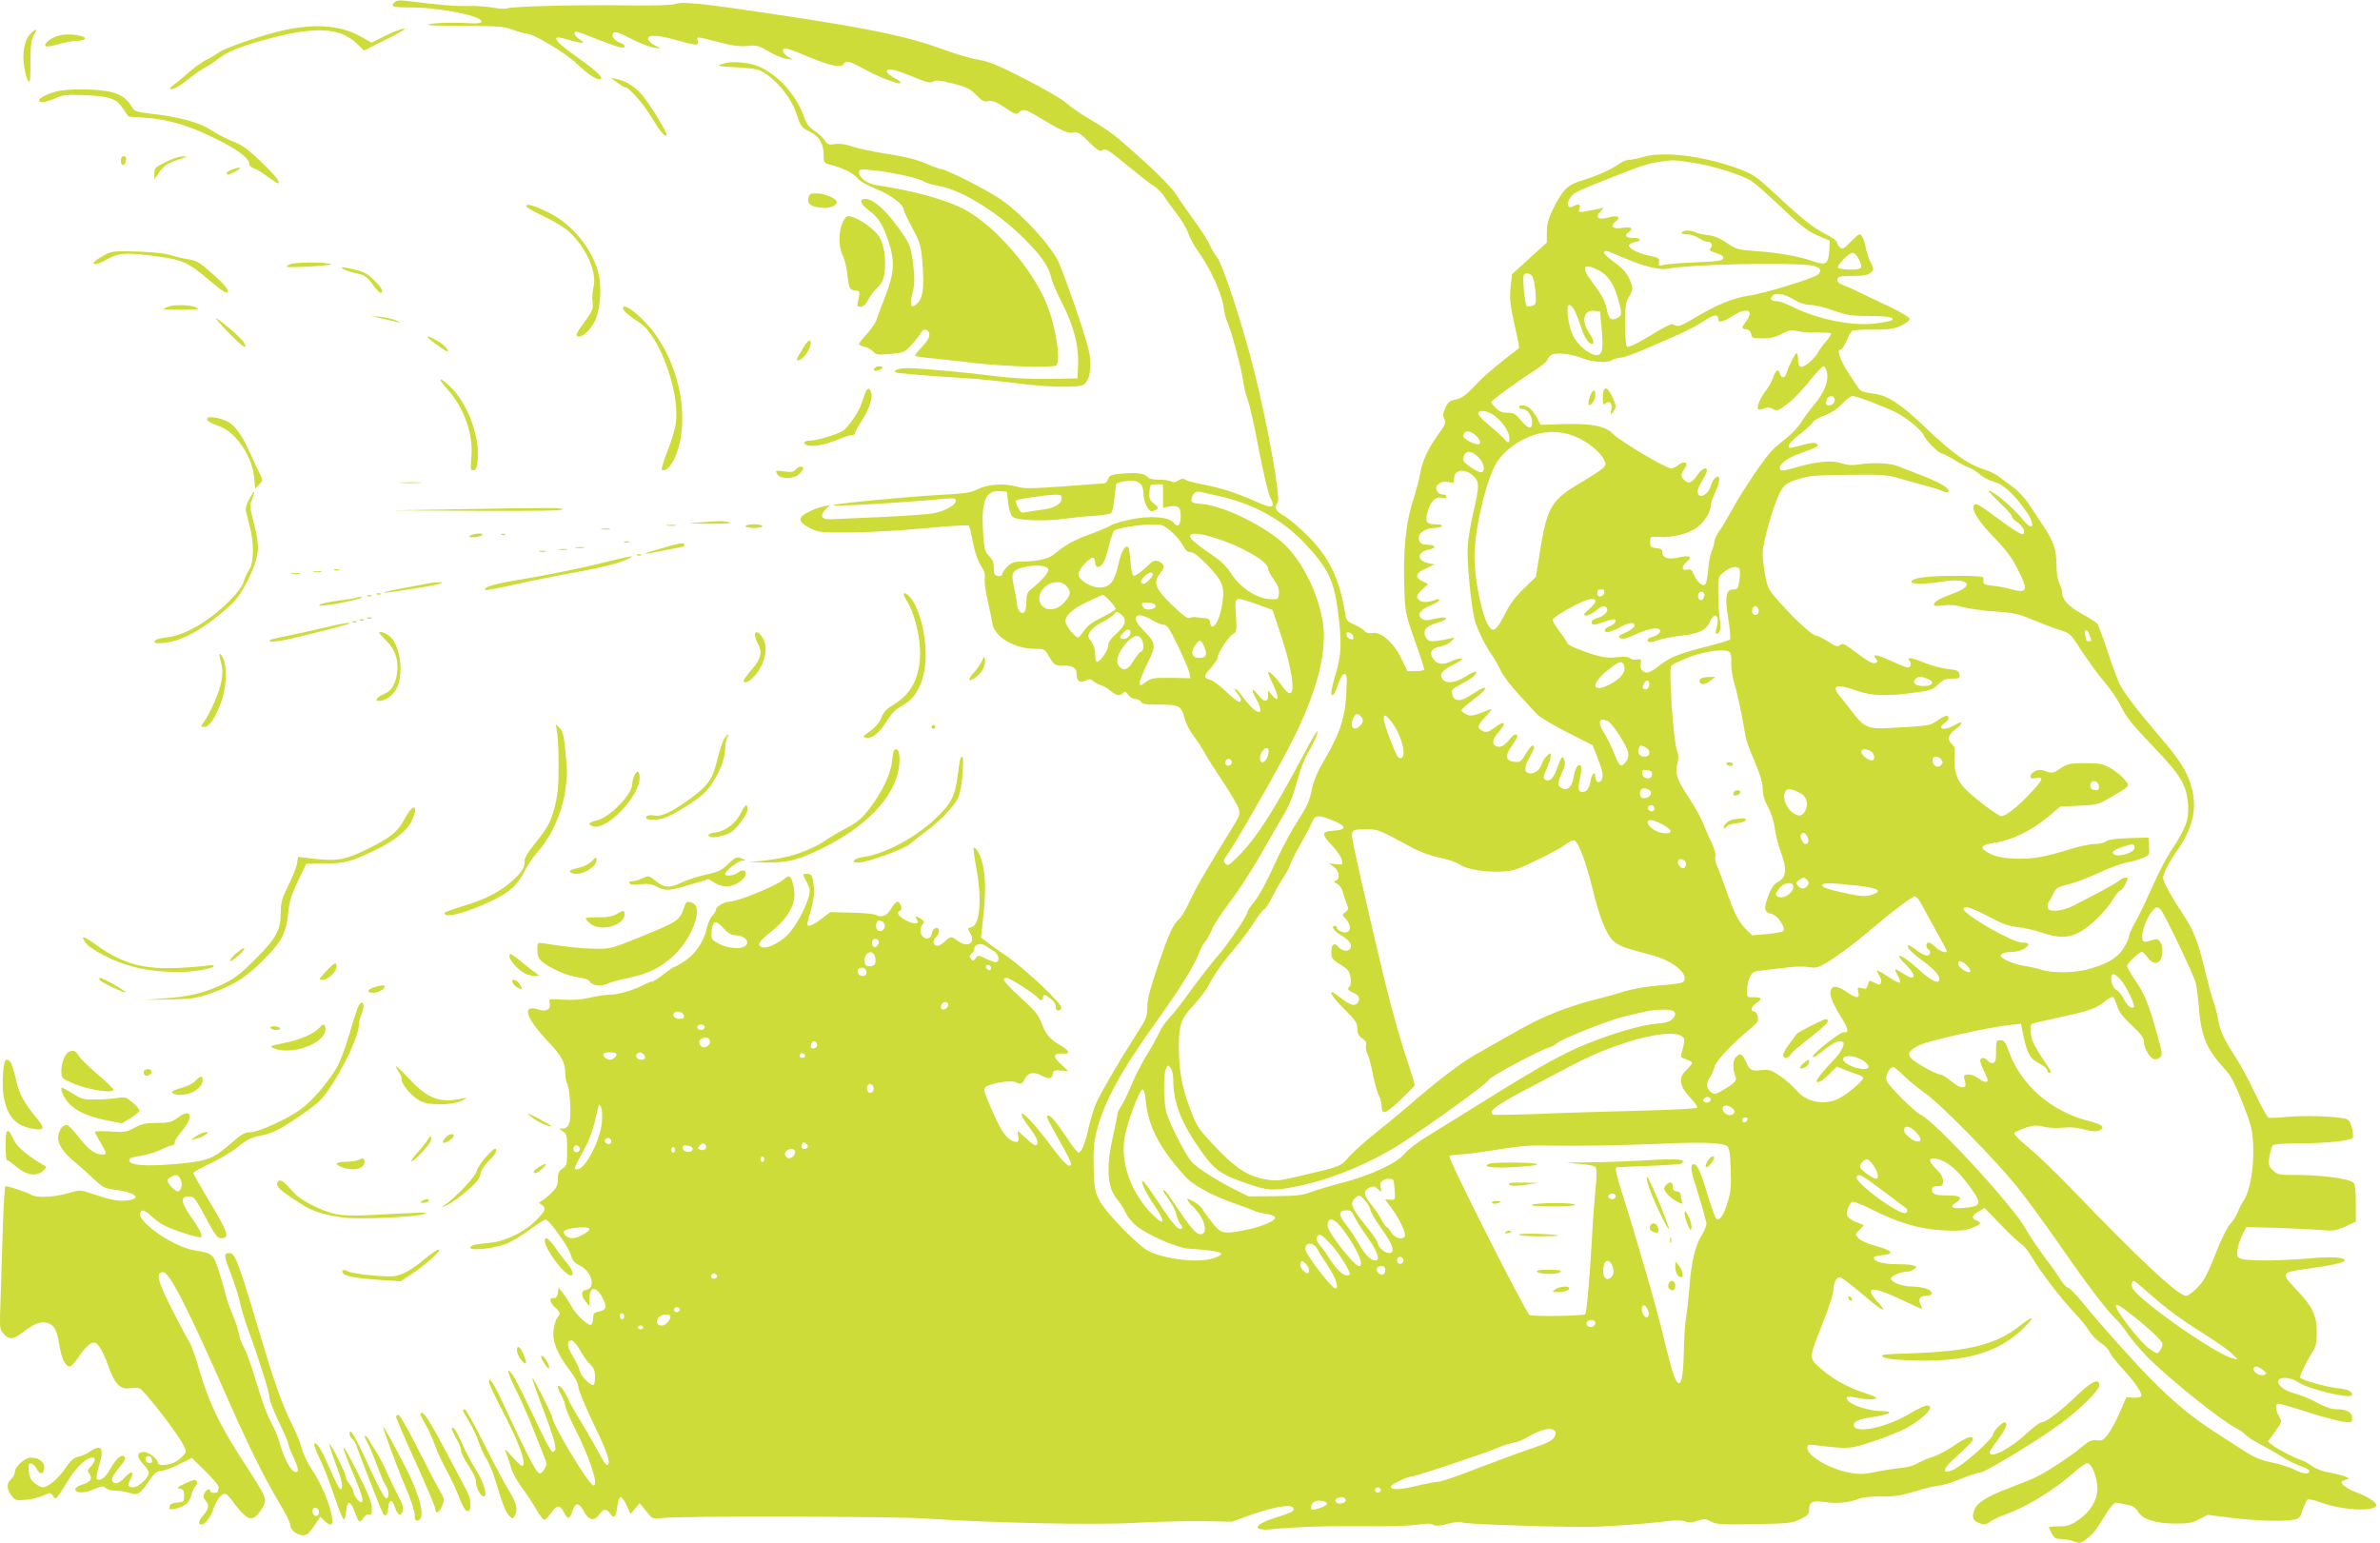 <?xml version="1.0" standalone="no"?>
<!DOCTYPE svg PUBLIC "-//W3C//DTD SVG 20010904//EN"
 "http://www.w3.org/TR/2001/REC-SVG-20010904/DTD/svg10.dtd">
<svg version="1.0" xmlns="http://www.w3.org/2000/svg"
 width="1280pt" height="830pt" viewBox="0 0 1280 830"
 preserveAspectRatio="xMidYMid meet">
<g transform="translate(0,830) scale(0.1,-0.1)"
fill="#cddc39" stroke="none">
<path d="M2123 8289 c-25 -25 -12 -29 85 -29 151 0 382 -45 382 -75 0 -11 -19
-13 -107 -8 -60 2 -133 0 -163 -5 -44 -8 -11 -10 165 -11 194 -1 226 -3 273
-21 29 -11 61 -20 72 -20 37 0 212 -104 274 -164 65 -62 110 -91 127 -80 14 8
-29 47 -126 116 -131 92 -149 126 -51 95 29 -9 61 -17 72 -17 16 0 14 4 -8 18
-27 16 -38 42 -19 42 5 0 53 -17 107 -39 55 -21 111 -42 127 -45 33 -8 37 11
4 23 -34 13 -53 39 -38 54 9 9 31 2 94 -31 46 -23 101 -45 123 -48 l39 -6 -35
19 c-19 10 -35 25 -35 33 0 25 50 23 146 -4 111 -32 129 -33 122 -6 -7 25 -12
25 110 -6 76 -20 115 -25 156 -21 50 5 60 3 113 -29 32 -19 75 -37 95 -40 l38
-5 -27 16 c-30 17 -38 45 -12 45 8 0 57 -18 108 -40 124 -52 186 -67 202 -46
16 23 27 20 107 -23 83 -46 182 -84 200 -78 6 2 -7 14 -30 26 -24 12 -43 28
-43 37 0 21 40 12 148 -32 67 -28 86 -32 101 -23 14 10 37 7 106 -10 75 -20
93 -28 125 -62 31 -33 42 -38 66 -33 23 4 41 -3 89 -35 53 -36 61 -39 75 -26
24 22 34 19 113 -29 115 -69 150 -85 180 -79 23 5 36 -3 84 -51 42 -42 59 -53
69 -45 18 14 35 4 147 -89 52 -43 110 -89 130 -101 19 -12 45 -36 56 -54 11
-18 42 -61 69 -96 27 -34 55 -82 62 -104 7 -23 32 -69 56 -102 63 -89 124
-222 134 -293 4 -33 13 -69 19 -80 19 -36 78 -254 86 -317 4 -32 15 -81 26
-107 10 -26 37 -146 59 -265 24 -125 50 -235 61 -257 31 -60 13 -65 -78 -23
-99 44 -186 73 -287 92 -43 8 -84 19 -91 25 -10 8 -20 7 -37 -4 -16 -10 -28
-12 -38 -6 -8 5 -38 10 -67 10 -28 0 -55 5 -58 11 -14 21 -57 29 -131 22 -67
-5 -77 -9 -85 -30 -4 -12 -13 -23 -19 -23 -6 0 -104 -7 -218 -16 -171 -12
-215 -13 -252 -2 -69 20 -158 14 -211 -13 -37 -19 -68 -24 -204 -31 -195 -11
-567 -47 -575 -55 -8 -9 348 11 583 33 68 6 77 5 77 -10 0 -22 -54 -53 -115
-66 -27 -6 -156 -15 -285 -21 -129 -6 -253 -11 -275 -12 -48 -2 -58 20 -24 54
l22 22 -34 -7 c-19 -3 -54 -16 -79 -29 -62 -30 -60 -54 5 -87 48 -24 57 -25
225 -24 96 1 276 11 399 23 123 12 227 18 231 14 4 -4 14 -46 23 -92 10 -53
26 -98 42 -123 20 -30 25 -48 21 -69 -3 -15 4 -68 15 -116 11 -48 23 -105 26
-126 10 -72 119 -137 229 -137 51 0 53 -1 78 -45 26 -43 29 -45 74 -45 52 0
72 -12 72 -44 0 -39 15 -51 46 -38 22 11 30 10 43 -1 9 -8 27 -18 41 -22 14
-4 38 -18 53 -31 32 -27 47 -30 66 -12 10 11 16 9 28 -9 9 -13 26 -23 40 -23
13 0 26 -7 29 -15 5 -12 26 -15 99 -15 107 0 119 -6 136 -75 6 -25 29 -68 51
-97 22 -29 49 -71 60 -93 11 -22 54 -88 94 -148 40 -60 78 -125 84 -143 11
-32 9 -39 -36 -112 -149 -242 -191 -315 -224 -387 -20 -44 -47 -89 -60 -100
-33 -30 -54 -77 -115 -256 -40 -119 -55 -176 -55 -217 0 -50 -5 -63 -59 -146
-92 -144 -189 -310 -215 -368 -13 -29 -31 -89 -41 -133 -18 -84 -39 -135 -55
-135 -5 0 -33 35 -61 78 -54 82 -87 122 -101 122 -15 0 -9 -14 57 -130 36 -63
65 -121 65 -127 0 -34 -35 -4 -101 85 -74 100 -147 182 -161 182 -12 0 8 -36
49 -89 33 -44 43 -81 21 -81 -7 0 -32 19 -56 43 -41 39 -43 40 -37 15 10 -41
-2 -51 -37 -31 -36 21 -64 68 -114 187 -35 82 -36 90 -20 101 26 19 135 36
157 25 28 -15 37 -12 51 18 16 32 46 39 87 18 41 -22 59 -20 63 7 3 19 8 22
43 19 l40 -3 -38 36 c-46 42 -44 61 6 58 46 -3 41 15 -11 45 -53 30 -82 64
-101 120 -14 39 -33 64 -97 122 -107 99 -123 120 -89 120 17 0 159 -92 170
-110 9 -15 25 -12 25 5 0 20 10 18 43 -9 17 -14 27 -31 25 -42 -3 -22 23 -27
30 -6 7 21 -190 207 -294 279 -49 34 -100 70 -113 81 l-25 19 14 130 c13 129
10 214 -10 283 -11 39 -35 78 -43 70 -3 -3 3 -50 13 -105 33 -173 20 -316 -28
-323 -19 -3 -20 -4 -4 -31 31 -54 -15 -82 -68 -41 -33 26 -39 25 -71 -6 -17
-16 -34 -24 -43 -21 -20 8 -20 31 -1 47 8 7 15 21 15 32 0 28 -34 19 -38 -10
-4 -28 -27 -39 -47 -22 -18 15 -20 51 -2 69 10 10 8 15 -7 27 -26 18 -42 18
-26 -1 21 -25 -13 -29 -59 -5 -39 20 -53 44 -30 52 15 5 2 48 -15 48 -7 0 -21
-16 -32 -35 -21 -39 -51 -53 -81 -37 -10 6 -70 12 -133 13 l-115 3 -48 -37
c-57 -43 -83 -48 -73 -14 31 107 38 146 33 189 -7 59 -12 68 -38 68 -24 0 -24
-1 1 -47 17 -33 18 -44 9 -78 -17 -61 -66 -151 -105 -195 -42 -47 -115 -84
-144 -75 -32 10 -21 30 45 82 104 84 142 160 123 245 -13 59 -23 66 -52 39
-36 -34 -247 -120 -294 -121 -28 0 -72 -28 -72 -45 0 -6 -8 -19 -18 -29 -11
-9 -24 -41 -31 -70 -16 -71 -61 -137 -118 -175 -26 -17 -50 -31 -55 -31 -5 0
-31 -18 -59 -40 -28 -22 -56 -40 -62 -40 -7 0 -25 -7 -42 -16 -56 -29 -139
-54 -182 -54 -23 0 -72 -7 -110 -16 -46 -11 -93 -14 -145 -11 -77 5 -78 5 -72
-17 8 -35 -17 -50 -60 -36 -93 30 -69 -46 54 -175 69 -73 90 -111 90 -165 0
-23 5 -50 11 -61 15 -29 23 -179 10 -212 -7 -18 -18 -27 -33 -27 l-22 0 22
-16 c20 -14 22 -24 22 -99 0 -79 -2 -86 -25 -101 -20 -13 -25 -25 -25 -56 0
-32 -7 -47 -32 -72 -18 -18 -42 -38 -53 -44 -19 -11 -19 -13 -2 -22 26 -17 21
-33 -29 -83 -63 -64 -165 -114 -251 -122 -83 -8 -103 -13 -103 -27 0 -17 128
-3 190 21 30 11 88 46 128 76 40 30 79 55 86 55 19 0 125 -147 136 -190 8 -30
19 -43 48 -57 66 -32 89 -123 33 -131 -27 -4 -27 -32 -1 -63 l19 -24 1 41 c0
67 38 68 71 2 25 -48 20 -64 -20 -73 -26 -5 -31 -11 -31 -35 0 -16 -5 -32 -10
-35 -16 -10 -83 54 -110 104 -13 24 -33 55 -45 69 l-20 26 -5 -29 c-4 -21 -11
-29 -23 -27 -25 4 -21 -25 8 -50 29 -25 31 -35 11 -57 -7 -9 -16 -39 -19 -67
-7 -61 19 -124 88 -216 28 -37 45 -70 45 -87 0 -16 37 -104 81 -197 78 -160
95 -213 75 -224 -5 -3 -26 27 -46 67 -21 39 -62 111 -92 160 -30 48 -64 108
-75 133 -11 25 -27 51 -36 59 -23 19 -22 0 3 -46 11 -21 20 -45 20 -55 0 -10
22 -61 49 -115 87 -174 132 -313 102 -313 -22 0 -221 329 -221 366 0 14 -102
216 -106 211 -3 -3 20 -69 50 -148 61 -160 80 -225 71 -239 -16 -25 -22 -15
-140 234 -36 76 -75 152 -86 168 -40 56 -32 18 19 -84 28 -57 72 -157 97 -223
26 -66 52 -132 58 -146 8 -22 7 -32 -7 -54 -14 -22 -20 -24 -33 -14 -17 15
-76 130 -169 332 -66 143 -94 189 -94 154 0 -9 33 -81 74 -159 80 -153 121
-261 111 -287 -5 -13 -17 -4 -56 39 -47 52 -49 53 -35 20 8 -19 19 -54 25 -77
6 -22 32 -70 58 -105 26 -34 61 -88 78 -118 17 -30 36 -55 42 -55 7 0 22 16
35 35 32 47 50 48 71 5 20 -41 31 -39 47 10 15 46 35 44 60 -5 25 -48 58 -54
84 -15 20 31 39 32 59 2 19 -29 30 -17 37 40 3 26 10 48 17 50 6 2 21 -17 33
-44 l21 -47 24 29 25 30 20 -25 c12 -14 28 -33 36 -43 12 -15 24 -17 68 -12
92 12 1241 9 1418 -3 354 -24 921 -36 1128 -23 107 6 267 10 355 9 l160 -3
105 38 c116 41 212 58 225 37 10 -16 -7 -26 -85 -50 -129 -39 -144 -77 -26
-65 121 12 303 18 511 16 110 -2 231 2 269 8 47 7 73 7 85 -1 12 -7 34 -6 80
6 39 10 68 13 75 7 10 -8 346 -21 631 -24 105 -2 352 15 479 32 37 5 70 4 87
-2 20 -8 38 -7 68 3 36 12 45 11 73 -4 29 -16 57 -17 233 -14 185 3 204 5 248
27 39 19 47 28 47 51 0 43 17 50 89 40 65 -9 130 -2 186 21 17 6 69 11 116 10
70 -1 105 5 184 29 54 16 110 30 126 30 16 0 67 16 113 35 47 19 95 35 107 35
25 0 315 176 433 264 105 77 206 178 206 205 0 42 -42 21 -130 -64 -80 -77
-157 -135 -179 -135 -10 0 -46 -27 -81 -60 -92 -85 -200 -140 -200 -101 0 4
20 34 45 67 43 57 57 94 35 94 -13 0 -60 -49 -60 -62 0 -27 -168 -176 -221
-196 -53 -21 -52 4 2 54 94 87 109 102 109 113 0 23 -38 9 -100 -34 -36 -25
-87 -52 -113 -60 -27 -8 -64 -24 -83 -35 -20 -13 -57 -23 -91 -26 -32 -3 -92
-12 -134 -21 -62 -13 -88 -14 -138 -5 -110 20 -231 90 -231 134 0 18 5 19 48
14 176 -21 179 -21 312 23 68 23 149 56 179 73 97 56 152 118 103 118 -10 0
-49 -19 -87 -41 -130 -79 -305 -115 -305 -63 0 19 26 31 102 42 96 15 120 31
46 32 -61 0 -158 30 -179 56 -19 23 -5 27 56 14 31 -6 69 -9 83 -5 24 6 17 10
-54 34 -92 30 -174 77 -240 137 -56 51 -56 49 22 245 30 76 54 151 54 169 0
38 16 70 35 70 8 0 62 -41 121 -91 108 -93 145 -111 80 -39 -73 81 -27 84 126
11 59 -28 109 -51 113 -51 3 0 1 9 -5 21 -17 30 -5 49 30 49 40 0 39 25 -1 39
-18 6 -52 11 -76 11 -53 0 -113 23 -113 44 0 14 54 36 88 36 7 0 23 5 34 11
34 18 2 29 -87 29 -78 0 -129 15 -127 35 1 6 19 11 39 13 80 7 64 26 -48 56
-30 9 -64 25 -74 36 -18 20 -18 21 5 45 l24 25 -42 17 c-23 9 -44 24 -47 33
-7 22 10 69 28 76 7 2 53 -16 103 -41 141 -72 260 -107 387 -113 86 -4 116 -1
152 13 49 18 56 30 25 40 -29 9 -25 28 11 49 l32 19 86 -89 c47 -49 98 -97
113 -106 14 -10 40 -42 57 -72 43 -75 161 -228 231 -301 32 -33 65 -74 74 -92
9 -18 36 -46 60 -63 25 -16 48 -40 52 -53 4 -12 33 -50 66 -85 71 -77 112
-137 103 -152 -4 -6 -23 -9 -43 -8 l-36 3 -36 -83 c-20 -46 -49 -99 -64 -118
-24 -31 -33 -35 -60 -31 -25 4 -40 -3 -76 -33 -57 -48 -182 -131 -240 -160
-24 -13 -92 -40 -150 -62 -117 -44 -172 -77 -189 -114 -17 -39 -13 -60 14 -72
34 -16 42 -15 73 6 15 10 50 27 77 36 120 43 263 132 375 231 28 25 57 45 66
45 23 0 54 -78 54 -136 0 -64 -40 -129 -107 -173 -37 -25 -57 -31 -100 -31
-29 0 -53 -2 -53 -5 0 -4 7 -19 15 -34 12 -23 21 -29 49 -29 19 0 50 -6 69
-13 33 -12 38 -11 72 16 21 15 50 48 65 74 70 113 79 124 108 116 15 -3 40 -9
56 -12 17 -3 35 -17 45 -34 23 -41 95 -64 201 -64 70 0 93 4 129 24 l44 23
126 -16 c129 -16 284 -21 339 -10 27 5 34 14 47 55 9 27 21 51 26 54 5 3 40
-5 79 -19 113 -41 290 -48 290 -11 0 16 -48 46 -112 70 -26 9 -55 26 -64 36
-16 18 -15 19 7 28 l24 9 -25 11 c-14 6 -52 15 -84 21 -33 5 -72 20 -90 33
-17 13 -42 28 -56 32 -38 12 -132 60 -159 82 l-24 19 39 54 c37 52 38 53 21
82 -21 36 -22 68 -2 68 8 0 79 -21 157 -46 79 -25 164 -48 191 -51 46 -6 47
-5 47 21 0 31 -29 46 -87 46 -23 0 -61 13 -101 35 -35 20 -90 42 -121 50 -55
14 -96 46 -88 69 7 23 68 18 106 -8 55 -39 291 -94 291 -69 0 20 -25 31 -85
37 -64 8 -195 46 -195 57 0 15 32 81 60 126 26 41 30 56 30 117 0 91 -23 138
-112 232 -83 87 -81 91 64 110 122 16 198 33 198 45 0 17 -74 21 -195 10 -160
-14 -340 -14 -367 0 -17 9 -19 17 -14 51 4 22 16 58 27 79 l20 39 157 -4 c86
-3 194 -8 238 -12 74 -6 86 -4 138 19 l56 26 0 99 c0 74 -4 103 -14 112 -25
20 -165 39 -289 40 -113 0 -119 1 -144 26 -22 22 -24 30 -18 72 4 26 12 53 17
60 7 8 50 12 147 12 137 0 269 14 284 29 4 4 2 28 -4 54 -10 37 -18 46 -40 51
-62 12 -210 17 -301 9 -53 -5 -102 -7 -108 -5 -6 2 -38 60 -70 127 -32 68 -78
155 -104 194 -66 102 -86 145 -97 209 -5 31 -17 75 -25 96 -8 21 -28 94 -44
160 -39 166 -61 221 -132 328 -34 51 -70 112 -80 136 -19 41 -19 43 0 85 10
23 35 65 54 92 88 123 114 225 88 336 -21 90 -63 158 -176 289 -121 141 -187
228 -215 282 -10 20 -39 99 -64 174 -25 76 -50 144 -56 150 -6 7 -44 31 -85
54 -72 40 -104 75 -104 117 0 10 -7 31 -15 47 -9 17 -15 55 -15 96 0 81 -16
130 -68 207 -21 32 -56 85 -78 118 -21 32 -59 74 -84 92 -25 17 -58 43 -75 56
-16 13 -48 30 -70 37 -104 33 -178 86 -336 236 -128 123 -200 169 -275 177
-31 3 -63 12 -70 19 -8 8 -36 49 -64 93 -47 75 -63 125 -40 125 6 0 20 21 31
47 11 26 25 51 31 54 6 4 57 7 112 6 83 0 110 3 149 21 26 11 47 28 47 36 0 9
-41 34 -107 66 -60 28 -130 62 -158 75 -27 14 -67 32 -88 40 -28 10 -38 20
-35 32 3 14 14 18 53 18 90 1 113 5 129 21 14 14 14 19 -3 52 -10 20 -22 55
-26 77 -8 45 -22 75 -35 75 -4 0 -26 -19 -48 -42 -35 -36 -43 -40 -56 -29 -9
8 -16 20 -16 27 0 8 -26 27 -58 43 -71 36 -124 78 -270 214 -100 93 -122 109
-190 135 -190 72 -411 101 -524 68 -31 -9 -66 -16 -78 -16 -12 0 -34 -8 -48
-19 -47 -33 -125 -68 -199 -90 -83 -25 -105 -47 -159 -152 -26 -54 -34 -81
-35 -126 l0 -58 -94 -85 -93 -85 -7 -61 c-8 -70 -3 -110 27 -241 12 -51 20
-94 17 -96 -109 -82 -187 -148 -235 -200 -38 -41 -72 -68 -90 -72 -50 -11 -54
-14 -71 -49 -13 -28 -14 -41 -5 -60 9 -21 5 -31 -38 -90 -52 -71 -83 -142 -95
-216 -4 -25 -20 -83 -35 -130 -37 -110 -54 -266 -48 -457 5 -147 5 -149 56
-296 29 -81 52 -152 52 -157 0 -6 -20 -10 -45 -10 l-46 0 -34 71 c-40 83 -110
144 -156 134 -17 -4 -30 0 -40 11 -7 9 -33 25 -56 35 -36 15 -43 23 -48 56
-29 185 -85 304 -200 419 -44 44 -101 93 -127 108 -50 29 -56 43 -36 75 16 26
-55 420 -127 706 -63 251 -170 577 -201 614 -12 14 -28 42 -37 62 -8 20 -45
78 -81 128 -37 51 -83 117 -101 146 -20 31 -91 104 -166 172 -160 145 -184
164 -300 233 -51 30 -107 69 -126 87 -19 18 -117 75 -218 127 -150 77 -198 96
-254 105 -38 6 -123 31 -188 55 -191 70 -391 112 -878 185 -410 62 -522 74
-562 60 -23 -7 -110 -10 -256 -8 -266 4 -625 -5 -650 -16 -10 -4 -44 -2 -75 4
-31 6 -93 10 -137 9 -70 -2 -149 5 -335 28 -30 4 -49 1 -57 -7z m6980 -864
c113 -17 265 -65 320 -101 21 -14 93 -78 161 -143 100 -95 136 -123 190 -147
l67 -29 -3 -54 c-4 -70 -19 -80 -84 -57 -76 27 -189 47 -307 55 -102 8 -110
10 -161 45 -38 26 -68 38 -100 41 -26 3 -55 9 -66 15 -24 13 -67 13 -75 0 -4
-6 7 -10 27 -10 18 0 47 -9 63 -20 17 -11 38 -20 47 -20 23 0 32 -18 18 -35
-9 -11 -4 -16 30 -26 28 -9 40 -17 38 -28 -3 -13 -27 -17 -148 -22 -80 -3
-158 -10 -173 -14 -26 -7 -28 -6 -25 16 3 21 -3 24 -54 34 -58 12 -108 38
-108 55 0 6 14 13 30 17 41 8 38 23 -4 23 -43 0 -53 14 -25 33 27 20 10 29
-39 21 -49 -8 -65 11 -32 36 31 24 11 34 -41 20 -53 -14 -72 -1 -43 31 l19 22
-30 -7 c-16 -3 -47 -9 -69 -13 -36 -6 -38 -5 -31 16 7 23 -5 27 -36 11 -27
-15 -36 13 -15 45 18 28 29 33 186 96 186 74 233 90 290 98 79 12 76 12 183
-4z m-374 -510 c100 -44 195 -69 235 -61 113 23 621 36 764 20 57 -6 76 -25
50 -50 -20 -20 -286 -102 -371 -114 -84 -12 -177 -50 -291 -119 -73 -43 -89
-50 -107 -41 -21 12 -18 14 -176 -80 -39 -23 -77 -39 -82 -35 -7 4 -11 51 -11
120 0 97 3 120 20 147 25 41 25 52 -1 105 -14 30 -40 57 -80 85 -51 37 -66 58
-39 58 5 0 45 -16 89 -35z m1266 -5 c27 -52 22 -60 -44 -60 -33 0 -63 5 -66
10 -8 13 58 80 79 80 8 0 22 -13 31 -30z m-1395 -65 c46 -24 77 -69 99 -142
26 -88 26 -100 0 -113 -31 -17 -47 -6 -55 37 -9 50 -28 86 -81 156 -63 82 -48
106 37 62z m-360 -30 c7 -8 15 -46 18 -84 4 -64 3 -69 -17 -76 -11 -3 -25 -4
-30 -1 -10 7 -24 152 -16 166 9 15 31 12 45 -5z m1405 -125 c33 -20 64 -30 90
-30 23 0 79 -13 125 -30 75 -26 99 -30 197 -30 100 0 140 -8 114 -24 -5 -3
-39 -10 -76 -15 -126 -18 -318 20 -457 90 -32 16 -68 29 -81 29 -30 0 -40 10
-26 27 18 21 60 15 114 -17z m-1181 -52 c8 -13 24 -52 35 -86 18 -61 44 -102
63 -102 15 0 8 25 -17 62 -42 63 -27 123 30 116 l30 -3 9 -93 c10 -112 4 -142
-28 -142 -37 0 -101 53 -127 106 -25 53 -39 164 -20 164 6 0 17 -10 25 -22z
m946 -25 c0 -10 -9 -29 -20 -43 -25 -32 -25 -38 3 -42 14 -2 23 -11 25 -25 3
-21 9 -23 61 -23 42 0 71 7 103 24 39 21 52 23 84 15 22 -5 69 -8 107 -7 37 0
70 -2 73 -5 4 -4 -7 -22 -24 -42 -18 -19 -38 -48 -46 -63 -8 -15 -31 -40 -51
-56 -41 -32 -55 -25 -55 27 0 15 -4 27 -8 27 -8 0 -43 -71 -56 -112 -7 -24
-27 -23 -33 2 -8 29 -23 20 -37 -21 -7 -20 -24 -51 -39 -70 -30 -39 -50 -87
-42 -99 3 -5 17 -4 30 2 19 9 31 8 50 -2 22 -12 29 -10 81 30 31 24 84 79 117
122 34 43 67 78 74 78 7 0 15 -16 19 -35 9 -49 -15 -107 -72 -175 -25 -30 -56
-73 -69 -95 -14 -22 -48 -58 -76 -80 -28 -22 -64 -52 -79 -68 -38 -37 -157
-214 -211 -312 -24 -44 -56 -98 -71 -119 -15 -21 -28 -48 -28 -58 0 -11 -6
-34 -14 -51 -8 -18 -16 -63 -19 -100 -3 -38 -10 -74 -16 -80 -14 -14 -45 13
-62 54 -10 25 -16 29 -36 25 -31 -8 -31 19 0 44 32 26 15 35 -44 22 -57 -14
-89 -3 -89 28 0 14 -8 20 -32 22 -29 3 -33 6 -33 33 0 30 1 30 47 27 66 -5
148 14 196 45 43 28 82 86 82 122 0 12 12 47 26 77 27 57 27 97 -1 74 -8 -6
-19 -27 -25 -46 -17 -52 -70 -71 -70 -26 0 9 11 35 25 57 13 22 25 46 25 53 0
24 -28 12 -51 -23 -31 -44 -48 -51 -72 -26 -20 19 -19 30 5 63 21 29 -4 42
-34 18 -15 -11 -32 -20 -40 -20 -29 1 -274 146 -314 187 -41 42 -113 56 -267
52 l-122 -4 -17 35 c-10 19 -27 43 -39 53 -23 19 -59 23 -59 7 0 -5 9 -10 19
-10 25 0 51 -37 51 -72 0 -40 -23 -35 -61 12 -28 34 -38 40 -71 40 -28 0 -46
7 -63 25 -14 13 -25 28 -25 32 0 9 148 117 242 176 31 20 59 45 63 56 3 12 17
24 31 27 31 8 109 -4 154 -23 47 -20 138 -27 157 -11 8 6 29 12 46 14 18 1 75
20 127 43 52 23 133 58 179 78 46 20 111 54 143 75 58 38 78 41 78 12 0 -22
25 -17 77 16 53 34 93 39 93 13z m454 -452 c10 -16 -5 -41 -25 -41 -20 0 -23
8 -13 34 7 17 29 21 38 7z m205 -25 c48 -19 106 -43 128 -54 57 -29 140 -98
148 -121 7 -25 83 -101 100 -101 6 0 33 -14 61 -31 27 -18 63 -36 79 -42 17
-6 45 -23 63 -39 18 -16 54 -34 79 -41 48 -12 111 -71 173 -162 49 -71 33
-106 -18 -43 -59 72 -161 158 -187 158 -3 0 23 -28 59 -63 37 -34 66 -68 66
-74 0 -7 11 -20 25 -29 33 -22 50 -53 37 -66 -7 -7 -48 17 -127 76 -118 87
-129 93 -139 77 -14 -22 23 -82 93 -156 89 -92 110 -121 151 -204 49 -98 41
-114 -45 -90 -22 7 -65 15 -95 18 -49 6 -55 9 -53 29 3 21 -1 22 -75 24 -200
4 -312 -7 -312 -32 0 -13 74 -13 160 1 139 23 188 -16 75 -59 -82 -30 -108
-45 -113 -61 -4 -11 6 -12 49 -7 37 4 72 1 109 -10 30 -8 107 -19 170 -23 101
-7 126 -12 205 -46 50 -20 114 -45 144 -54 53 -16 56 -19 119 -116 36 -55 91
-130 123 -167 32 -38 72 -97 89 -133 24 -51 62 -97 165 -205 154 -160 185
-212 193 -319 5 -80 -13 -128 -90 -244 -25 -37 -72 -127 -104 -200 -32 -72
-73 -158 -91 -189 -18 -31 -33 -65 -33 -75 0 -10 -14 -39 -30 -64 -32 -52 -92
-87 -196 -114 -73 -19 -190 -19 -246 -1 -24 8 -65 17 -93 21 -52 7 -125 39
-125 54 0 12 26 21 63 21 36 0 78 19 85 38 2 8 -8 12 -33 12 -51 0 -315 151
-315 181 0 21 47 6 135 -41 73 -39 106 -51 156 -57 35 -3 95 -17 133 -30 87
-29 133 -29 193 -1 56 26 150 118 188 182 15 25 32 46 38 46 7 1 19 16 28 35
15 31 15 35 1 35 -8 0 -23 -7 -32 -15 -10 -9 -57 -36 -106 -62 -49 -25 -110
-57 -136 -71 -63 -33 -135 -41 -144 -17 -4 10 -2 25 5 34 6 9 18 30 26 47 12
27 23 34 82 48 37 10 111 38 163 62 52 25 118 49 145 54 28 5 67 16 88 25 37
15 38 17 35 63 l-3 47 -104 -3 c-70 -2 -112 -8 -125 -18 -11 -8 -40 -14 -63
-14 -24 0 -84 -13 -135 -29 -133 -42 -206 -54 -300 -49 -59 3 -95 11 -125 26
-62 32 -55 47 29 60 90 14 192 63 281 137 l68 57 101 4 c95 5 104 7 167 44
112 66 108 60 76 98 -15 18 -48 45 -74 60 -41 24 -56 27 -137 27 -82 0 -94 -3
-133 -28 -38 -26 -45 -27 -76 -16 -26 10 -40 10 -60 1 -34 -16 -34 -47 0 -38
51 13 45 -7 -27 -82 -69 -74 -130 -121 -155 -122 -18 0 -163 111 -200 153 -41
46 -56 97 -51 163 4 43 1 57 -14 71 -27 24 -22 49 17 79 46 34 45 52 -1 25
-37 -22 -74 -28 -74 -11 0 5 9 15 20 22 22 14 27 38 8 38 -7 0 -29 -12 -49
-26 -40 -27 -42 -28 -239 -39 -135 -8 -152 -1 -219 87 -22 29 -52 67 -67 85
-47 57 -17 67 91 28 81 -28 157 -31 308 -11 87 11 101 16 130 44 27 26 41 32
76 32 38 0 42 2 39 23 -3 19 -11 23 -63 29 -33 4 -88 18 -122 32 -73 30 -102
34 -83 11 12 -15 6 -35 -12 -35 -6 0 -46 16 -90 36 -79 36 -102 38 -78 9 10
-12 9 -16 -4 -21 -16 -6 -37 6 -133 78 -35 26 -45 29 -57 18 -13 -10 -24 -7
-64 19 -27 17 -54 31 -61 31 -21 0 -101 71 -186 165 -74 82 -78 89 -91 158 -8
40 -14 94 -14 121 0 60 62 275 96 333 21 37 33 45 92 65 59 19 90 22 271 24
193 2 209 1 290 -23 47 -14 109 -31 136 -38 28 -7 62 -18 78 -25 15 -7 30 -10
34 -6 15 15 -37 48 -137 87 -58 22 -121 47 -140 54 -38 15 -138 18 -210 6 -30
-5 -58 -2 -85 7 -51 18 -134 10 -243 -21 -73 -21 -84 -23 -89 -9 -8 21 34 56
94 78 110 40 117 44 105 56 -9 9 -27 8 -76 -5 -78 -21 -76 -20 -76 -3 0 8 27
36 60 61 33 25 64 54 69 63 5 10 33 26 62 37 34 12 68 34 94 61 22 24 48 43
58 44 10 0 57 -15 106 -34z m-2050 -60 c40 -21 88 -79 96 -116 9 -40 -2 -51
-23 -23 -9 11 -45 44 -79 72 -35 29 -63 58 -63 66 0 19 33 19 69 1z m-82 -118
c24 -22 31 -48 13 -48 -24 0 -80 30 -80 43 0 33 34 36 67 5z m546 -11 c62 -28
122 -78 143 -118 13 -26 12 -30 -8 -49 -13 -12 -61 -43 -108 -71 -168 -97
-190 -134 -229 -383 l-21 -129 -63 -61 c-43 -41 -76 -84 -100 -132 -42 -84
-62 -104 -82 -83 -39 39 -85 250 -85 387 0 133 52 367 106 480 33 68 105 130
191 164 85 34 175 32 256 -5z m-532 -106 c32 -32 40 -81 14 -81 -22 0 -95 50
-95 66 0 51 38 58 81 15z m-32 -97 c38 -32 39 -54 6 -194 -14 -58 -28 -141
-31 -185 -6 -81 17 -321 37 -400 13 -49 63 -149 95 -192 13 -18 33 -53 44 -78
11 -25 54 -83 96 -128 41 -45 86 -94 100 -109 13 -14 86 -58 161 -96 l138 -70
28 -71 c29 -75 32 -97 18 -120 -11 -18 -31 -5 -31 20 0 33 -17 21 -25 -18 -8
-46 -21 -63 -46 -63 -21 0 -24 22 -10 84 5 21 7 45 4 52 -9 25 -32 -4 -39 -51
-8 -55 -33 -81 -63 -65 -26 14 -26 26 0 85 16 35 19 53 11 69 -11 24 -10 25
-46 -67 -16 -40 -41 -56 -59 -38 -8 8 -5 23 11 56 12 25 22 55 22 67 0 20 -1
20 -20 3 -11 -10 -22 -27 -26 -39 -10 -33 -35 -56 -61 -56 -36 0 -39 28 -10
81 15 26 27 52 27 58 0 24 -19 9 -45 -35 -23 -40 -30 -45 -57 -42 -51 5 -57
30 -20 82 18 24 32 49 32 55 0 18 -17 13 -37 -11 -30 -38 -51 -50 -73 -43 -29
9 -25 39 11 79 43 49 32 63 -19 25 -37 -27 -47 -30 -68 -21 -33 16 -30 30 19
81 26 27 34 41 22 36 -96 -38 -103 -39 -129 -27 -14 6 -26 16 -26 21 0 6 24
28 53 49 28 21 58 46 66 55 22 27 -5 21 -53 -12 -73 -50 -108 -49 -118 3 -2
14 10 26 51 47 60 31 88 55 78 65 -3 4 -28 -8 -55 -25 -52 -33 -102 -40 -122
-16 -22 26 -6 49 55 79 38 19 54 31 43 33 -9 2 -30 -3 -47 -11 -51 -27 -88
-20 -109 20 -15 29 3 50 49 58 20 4 45 16 55 28 19 21 19 21 -6 14 -14 -4 -45
-10 -69 -13 -36 -5 -47 -2 -58 12 -27 38 -7 68 57 85 55 15 65 35 14 27 -21
-4 -48 -9 -59 -12 -11 -3 -28 0 -39 8 -27 20 -7 50 49 71 25 10 45 22 45 28 0
6 -7 7 -17 3 -35 -15 -73 -17 -88 -5 -22 18 -19 28 15 60 l31 29 -28 13 c-46
22 -41 45 14 70 l48 22 -34 7 c-63 13 -60 61 4 73 43 8 37 26 -10 26 -31 0
-45 13 -45 41 0 23 42 49 79 49 22 0 43 5 46 10 4 6 -10 10 -35 10 -49 0 -58
15 -41 71 16 54 42 78 75 72 15 -3 26 -1 26 6 0 6 -8 11 -19 11 -24 0 -43 23
-35 43 8 21 39 31 70 23 21 -6 24 -3 24 18 0 49 53 59 99 20z m-1781 -51 c6
-9 12 -32 12 -50 0 -39 25 -93 43 -93 6 0 19 4 27 10 12 7 9 13 -13 31 -24 18
-28 27 -25 63 3 40 4 41 38 41 l35 0 0 -63 0 -63 31 6 c51 9 64 -1 64 -50 0
-52 -16 -66 -39 -36 -24 31 -123 39 -230 17 -46 -10 -93 -23 -105 -31 -12 -8
-63 -30 -115 -49 -87 -32 -128 -55 -192 -107 -32 -25 -86 -38 -163 -39 -51 0
-64 -4 -88 -27 -15 -15 -28 -33 -28 -41 0 -8 -8 -12 -22 -10 -20 3 -23 9 -23
43 0 30 -7 46 -26 65 -23 23 -26 36 -32 128 -11 165 14 226 90 220 l38 -3 7
-60 c4 -32 14 -66 23 -74 20 -20 171 -27 273 -12 43 6 116 14 162 16 45 3 88
9 95 15 7 6 15 42 19 82 3 39 8 74 11 76 9 10 72 20 95 16 14 -3 31 -12 38
-21z m425 -63 c180 -41 332 -125 448 -246 128 -135 161 -200 183 -360 23 -170
21 -244 -9 -344 -14 -46 -25 -92 -25 -102 0 -36 18 -17 36 40 12 36 25 57 34
57 12 0 15 -14 12 -75 -4 -148 -31 -235 -113 -376 -41 -69 -64 -122 -73 -166
-15 -73 -23 -90 -98 -208 -29 -47 -79 -144 -111 -216 -33 -73 -75 -151 -97
-178 -22 -27 -40 -53 -40 -59 0 -20 -113 -187 -166 -245 -28 -32 -88 -109
-134 -172 -45 -63 -99 -133 -121 -155 -21 -22 -45 -57 -54 -78 -9 -22 -38 -74
-65 -117 -26 -42 -65 -117 -85 -166 -20 -48 -45 -100 -56 -115 -10 -15 -19
-33 -19 -41 0 -7 -11 -63 -25 -123 -38 -167 -30 -276 25 -338 15 -18 34 -48
43 -68 8 -19 33 -52 57 -71 54 -47 219 -120 279 -124 182 -12 217 -24 140 -51
-80 -28 -260 -8 -352 38 -58 30 -226 202 -262 269 -27 51 -30 65 -33 176 -3
99 0 137 17 204 39 154 131 322 320 585 118 163 204 302 226 361 10 27 26 58
36 69 10 11 27 41 38 67 11 27 49 86 85 132 68 90 142 206 220 346 27 47 65
114 87 150 24 41 48 102 64 165 17 64 40 124 66 167 21 37 42 82 45 100 3 20
-29 -33 -81 -132 -160 -302 -255 -448 -358 -548 -39 -38 -45 -41 -57 -27 -11
13 -10 21 10 48 44 59 291 491 355 622 112 227 165 405 165 555 0 159 -94 377
-210 490 -99 95 -322 207 -438 218 -60 6 -67 9 -64 27 6 31 22 45 46 40 11 -2
61 -14 109 -25z m-853 -8 c0 -32 -36 -54 -102 -63 -35 -4 -75 -11 -90 -14 -23
-6 -29 -3 -43 25 -9 17 -14 35 -10 38 7 8 150 29 208 31 30 1 37 -3 37 -17z
m587 -179 c24 -20 53 -54 64 -75 14 -28 26 -38 43 -38 16 0 45 -23 94 -74 81
-86 91 -115 74 -214 -15 -89 -56 -146 -64 -90 -2 18 -10 23 -38 24 -20 2 -40
4 -45 5 -6 1 -17 -1 -26 -5 -12 -5 -39 15 -98 72 -89 87 -101 119 -61 169 27
34 25 47 -6 62 -24 11 -30 8 -75 -34 -28 -26 -55 -45 -62 -42 -7 2 -14 32 -17
74 -3 39 -8 75 -12 79 -16 16 -38 -22 -54 -94 -20 -92 -45 -122 -101 -122 -48
0 -113 41 -113 72 0 24 56 88 77 88 7 0 13 -11 13 -25 0 -32 24 -33 44 -2 8
12 22 55 31 94 9 40 22 76 28 80 19 13 127 30 195 32 59 1 67 -1 109 -36z
m245 -39 c139 -44 278 -125 278 -162 0 -10 14 -37 31 -60 22 -30 29 -50 27
-74 -3 -32 -4 -33 -46 -31 -75 3 -167 65 -214 143 -15 25 -50 61 -78 80 -103
71 -140 101 -140 115 0 22 48 19 142 -11z m-904 -167 c3 -16 -39 -65 -96 -109
-16 -13 -22 -28 -22 -60 0 -56 -12 -77 -34 -59 -9 8 -16 24 -16 37 0 12 -7 52
-15 89 -11 47 -13 71 -5 85 20 38 181 53 188 17z m3717 3 c4 -6 4 -33 0 -60
-6 -44 -10 -50 -31 -50 -42 0 -49 -39 -29 -158 9 -57 13 -108 9 -112 -5 -5
-64 -22 -130 -39 -142 -36 -195 -57 -247 -99 -21 -17 -48 -34 -58 -37 -29 -10
-52 14 -45 45 4 24 2 27 -20 22 -13 -2 -31 1 -39 8 -9 8 -32 9 -68 5 -39 -5
-72 -2 -113 10 -72 21 -154 55 -154 64 0 4 -18 32 -40 61 -22 29 -40 59 -40
66 0 16 157 104 198 111 42 7 43 -16 2 -50 -16 -14 -30 -28 -30 -31 0 -15 35
-4 62 19 33 28 53 32 61 11 7 -18 -20 -42 -55 -51 -16 -4 -28 -13 -28 -21 0
-18 15 -18 72 3 26 9 50 14 54 11 10 -10 -6 -28 -32 -38 -27 -11 -32 -30 -9
-30 9 0 38 11 65 25 57 29 80 32 80 9 0 -8 -20 -24 -47 -36 -39 -17 -44 -22
-29 -30 13 -8 35 -2 85 21 77 35 134 41 129 14 -2 -10 -18 -21 -36 -27 -31 -9
-40 -20 -24 -29 4 -3 25 1 47 9 22 8 77 19 122 24 99 11 140 30 159 76 25 59
56 32 36 -32 -10 -34 -3 -45 16 -21 6 7 6 33 1 67 -4 30 -8 94 -8 142 -1 86
-1 87 32 112 33 27 71 34 82 16z m-3155 -30 c0 -12 -37 -50 -48 -50 -21 0 -21
15 0 37 22 24 48 31 48 13z m-461 -66 c23 -29 19 -47 -17 -86 -52 -57 -132
-42 -132 24 0 73 106 117 149 62z m2889 -31 c-5 -26 -38 -29 -38 -4 0 15 6 21
21 21 14 0 19 -5 17 -17z m539 -9 c1 -5 -2 -16 -7 -24 -12 -20 -35 2 -26 25 6
17 27 16 33 -1z m-3198 -36 c17 -18 31 -37 31 -43 0 -5 -33 -26 -72 -45 -50
-24 -80 -46 -96 -70 -13 -19 -27 -36 -32 -38 -15 -6 -69 62 -70 86 0 33 39 68
122 107 40 19 76 35 80 35 4 0 21 -15 37 -32z m790 -18 c45 -16 84 -30 85 -32
1 -2 24 -70 51 -153 74 -231 75 -363 1 -256 -31 45 -76 89 -76 75 0 -6 11 -34
25 -62 36 -75 33 -106 -6 -59 l-18 22 -1 -27 c0 -37 -23 -36 -52 2 -34 46 -43
36 -14 -16 57 -102 7 -97 -69 6 -21 28 -40 49 -42 46 -3 -3 4 -17 16 -32 15
-18 18 -31 11 -38 -6 -6 -30 10 -72 51 -35 33 -75 63 -90 67 -37 9 -35 21 7
67 19 22 35 47 35 56 0 23 59 112 83 124 18 10 19 18 14 100 -7 105 -12 102
112 59z m-544 -10 c0 -19 -55 -26 -66 -8 -15 24 -9 29 29 26 25 -2 37 -8 37
-18z m3242 -16 c8 -21 -13 -42 -28 -27 -13 13 -5 43 11 43 6 0 13 -7 17 -16z
m-3425 -31 c30 -27 22 -56 -27 -100 -31 -28 -45 -48 -45 -66 0 -25 -43 -87
-61 -87 -5 0 -9 18 -9 40 0 26 -8 51 -21 70 -21 27 -21 30 -5 54 9 14 38 37
64 50 27 14 54 32 61 40 17 20 20 20 43 -1z m163 -28 c22 -13 50 -25 62 -25
19 0 32 -19 78 -114 30 -62 58 -127 61 -143 l6 -31 -103 2 c-94 1 -107 -1
-136 -22 -32 -23 -33 -23 -33 -3 0 11 19 59 42 105 48 98 47 105 -29 183 -66
68 -32 100 52 48z m-115 -69 c0 -20 -28 -39 -46 -32 -15 6 -14 9 6 31 23 25
40 25 40 1z m5154 -3 c3 -10 9 -24 12 -30 3 -8 -1 -13 -10 -13 -9 0 -16 3 -16
8 0 4 -3 17 -6 30 -7 26 11 30 20 5z m-3956 -17 c3 -13 -1 -17 -14 -14 -11 2
-20 11 -22 22 -3 13 1 17 14 14 11 -2 20 -11 22 -22z m-1138 -15 c14 -28 12
-61 -5 -67 -8 -3 -26 -26 -40 -50 -26 -44 -50 -55 -73 -32 -27 27 -11 80 41
136 35 36 62 41 77 13z m340 -49 c15 -39 3 -54 -40 -50 -33 4 -37 36 -9 72 24
30 29 27 49 -22z m2826 -24 c4 -7 7 -32 5 -56 -1 -23 5 -66 13 -95 18 -60 44
-178 56 -253 10 -67 15 -81 61 -190 26 -61 39 -107 39 -136 0 -31 9 -63 29
-100 17 -31 32 -79 36 -113 4 -33 18 -89 31 -124 36 -96 32 -141 -16 -166 -19
-10 -34 -32 -50 -74 -26 -69 -22 -89 18 -97 30 -6 76 -72 64 -91 -4 -6 -44
-13 -88 -17 l-81 -7 -32 32 c-40 40 -64 86 -108 212 -19 56 -41 114 -49 130
-8 15 -12 37 -9 48 4 13 -3 40 -18 72 -14 29 -35 76 -46 105 -11 29 -44 90
-74 135 -69 104 -80 137 -66 189 7 30 7 48 -2 71 -19 52 -46 434 -31 455 5 8
49 29 98 48 95 36 205 47 220 22z m-570 -74 c8 -30 -22 -66 -78 -95 -100 -51
-105 2 -7 80 60 48 76 51 85 15z m1628 -64 c44 -16 33 -40 -18 -40 -45 0 -65
17 -43 39 14 14 28 14 61 1z m-1494 -29 c0 -22 -15 -35 -30 -26 -7 4 -7 13 0
26 14 25 30 25 30 0z m-1552 -173 c16 -16 15 -33 -4 -52 -35 -35 -59 -3 -34
45 12 22 21 24 38 7z m167 -32 c49 -64 80 -175 54 -192 -17 -10 -27 6 -60 92
-52 132 -49 172 6 100z m1164 4 c25 -13 99 -129 107 -166 4 -21 0 -37 -14 -54
-25 -31 -32 -25 -66 60 -15 36 -38 82 -52 103 -35 53 -22 83 25 57z m202 -140
c29 -16 25 -50 -6 -50 -27 0 -41 20 -31 45 6 18 11 18 37 5z m-2029 -30 c-3
-25 -19 -50 -32 -50 -17 0 -19 32 -3 56 19 30 39 26 35 -6z m3239 10 c21 -12
26 -50 6 -50 -20 0 -57 30 -57 46 0 16 23 18 51 4z m379 -45 c10 -12 10 -18 0
-29 -13 -17 -36 -11 -44 11 -13 32 21 46 44 18z m-3815 -16 c0 -7 -8 -15 -17
-17 -18 -3 -25 18 -11 32 10 10 28 1 28 -15z m2260 -64 c0 -31 -49 -28 -53 3
-3 20 0 23 25 20 20 -2 28 -8 28 -23z m2403 -63 c3 -16 -2 -22 -17 -22 -24 0
-35 15 -27 36 9 23 40 13 44 -14z m-2424 -18 c21 -8 20 -31 -1 -42 -24 -12
-43 -4 -43 17 0 29 14 37 44 25z m818 -20 c33 -17 45 -56 29 -90 -15 -33 -34
-39 -64 -19 -38 24 -62 81 -48 112 12 26 27 25 83 -3z m-786 -75 c3 -6 2 -15
-2 -19 -12 -12 -38 5 -30 19 9 14 23 14 32 0z m-1726 -73 c72 -29 73 -50 3
-54 -67 -4 -68 -17 -9 -80 25 -26 48 -60 52 -76 7 -28 6 -28 -31 -24 l-37 4
26 -19 c29 -21 35 -64 10 -74 -12 -4 -11 -8 8 -17 12 -6 25 -25 29 -41 4 -17
13 -45 21 -63 12 -31 11 -35 -6 -48 -19 -14 -19 -14 2 -37 26 -27 29 -62 6
-71 -17 -7 -54 10 -54 24 0 6 -4 10 -10 10 -24 0 -7 -28 30 -49 47 -26 67 -56
50 -76 -12 -15 -44 -9 -61 11 -22 27 -39 16 -39 -25 0 -36 4 -42 49 -69 40
-25 49 -36 54 -68 4 -21 2 -43 -3 -48 -16 -16 -12 -23 20 -36 32 -13 39 -40
16 -59 -17 -14 -39 -5 -98 41 -66 51 -44 5 32 -70 61 -60 70 -74 70 -104 0
-27 6 -40 26 -53 19 -12 24 -23 20 -37 -2 -12 1 -33 8 -47 8 -14 21 -63 29
-108 9 -44 23 -95 31 -112 9 -16 16 -40 16 -53 1 -57 16 -54 97 21 43 41 79
77 81 82 2 4 -15 61 -37 126 -57 171 -112 377 -190 717 -109 472 -115 502
-108 519 5 13 20 17 70 17 68 0 72 -2 247 -97 48 -26 103 -46 153 -56 42 -9
91 -25 107 -37 37 -26 140 -43 230 -38 57 3 85 12 186 62 65 31 133 68 151 82
17 13 38 24 46 24 23 0 63 -103 101 -257 38 -158 75 -249 114 -286 15 -14 54
-33 87 -42 33 -9 90 -25 128 -35 112 -31 195 -106 159 -142 -6 -6 -61 -14
-124 -18 -73 -6 -141 -17 -193 -33 -44 -14 -120 -35 -170 -47 -49 -12 -135
-40 -189 -61 -98 -39 -143 -62 -301 -152 -44 -25 -107 -60 -139 -79 -75 -42
-199 -136 -341 -259 -60 -52 -151 -127 -202 -167 -50 -40 -112 -95 -137 -123
-50 -56 -34 -50 -289 -110 -87 -20 -105 -22 -163 -12 -92 16 -160 60 -271 178
-90 95 -96 105 -134 205 -43 114 -58 198 -59 330 0 118 11 150 79 223 32 34
68 82 81 107 29 58 80 129 145 205 29 33 73 93 99 133 25 39 50 72 56 72 5 0
26 33 46 72 20 40 47 86 59 103 12 16 27 46 34 65 6 19 34 73 61 120 27 47 53
98 59 113 13 34 36 34 111 3z m1770 -20 c55 -29 60 -52 10 -48 -40 4 -83 31
-88 56 -5 23 25 20 78 -8z m780 -66 c11 -21 6 -40 -10 -40 -13 0 -32 39 -25
50 10 16 23 12 35 -10z m1760 -59 c0 -30 -99 -57 -115 -32 -7 12 9 22 55 37
51 17 60 16 60 -5z m-2421 -70 c14 -9 9 -41 -7 -41 -15 0 -34 28 -27 40 8 12
16 13 34 1z m661 -106 c10 -12 10 -18 0 -30 -16 -19 -34 -19 -51 1 -11 14 -10
18 6 30 24 18 30 18 45 -1z m-77 -27 c11 -32 -43 -75 -78 -62 -20 8 -19 16 6
48 21 27 64 35 72 14z m341 -1 c113 -12 142 -28 91 -47 -38 -15 -69 -13 -177
12 -64 14 -98 26 -98 35 0 16 35 16 184 0z m345 -92 c9 -17 44 -80 78 -142 35
-62 63 -115 63 -118 0 -15 -39 -2 -60 20 -13 14 -29 25 -37 25 -15 0 -18 -26
-3 -35 17 -10 11 -35 -7 -35 -10 0 -36 14 -57 30 -22 17 -41 28 -43 26 -10
-10 15 -38 72 -80 66 -48 95 -80 95 -103 0 -28 -40 -11 -99 42 -71 63 -109 90
-117 82 -3 -3 13 -23 35 -45 64 -63 53 -94 -16 -47 -20 13 -38 23 -40 21 -2
-2 4 -17 14 -34 10 -17 15 -34 11 -37 -3 -4 -30 9 -60 29 -62 42 -74 45 -52
11 9 -14 14 -32 10 -40 -5 -14 -9 -14 -35 -1 -28 15 -29 15 -35 -10 -6 -22
-11 -25 -33 -19 -23 5 -25 4 -19 -19 10 -39 -8 -39 -63 -1 -53 35 -76 37 -86
5 -7 -22 10 -65 59 -145 38 -61 41 -82 12 -77 -17 3 -166 -113 -166 -130 0
-11 12 -4 73 44 46 36 75 46 90 32 11 -11 -14 -58 -51 -95 -41 -41 -92 -103
-92 -113 0 -17 29 -2 66 35 l42 42 54 -21 c29 -11 61 -23 71 -26 9 -3 17 -10
17 -15 0 -16 -92 -92 -135 -112 -76 -35 -168 -17 -219 42 -18 22 -59 57 -89
79 -51 35 -61 39 -104 34 -55 -6 -62 -2 -85 49 -20 41 -29 45 -53 20 -17 -16
-17 -68 -1 -105 9 -19 -7 -36 -70 -73 -37 -22 -43 -23 -62 -9 -25 17 -28 50
-6 79 8 11 19 36 24 55 10 36 90 121 197 210 36 30 41 39 36 63 -3 15 -12 27
-19 27 -23 0 -16 26 11 44 35 23 31 33 -12 32 -38 -1 -38 -1 -37 39 0 22 7 54
15 70 13 27 20 31 79 37 36 4 94 11 130 15 36 5 84 5 108 1 37 -6 49 -3 94 23
58 34 145 99 228 169 133 113 236 190 249 188 9 -2 22 -17 30 -33z m1288 -33
c16 -10 179 -350 192 -399 5 -21 12 -76 16 -123 12 -163 41 -233 140 -340 32
-35 55 -78 95 -180 48 -122 54 -144 58 -230 5 -118 -17 -248 -52 -299 -13 -20
-27 -47 -31 -61 -5 -14 -22 -42 -40 -63 -18 -21 -50 -84 -75 -150 -24 -61 -53
-128 -66 -148 -24 -39 -79 -89 -97 -89 -42 0 -241 186 -617 576 -85 89 -190
189 -233 224 -43 35 -76 68 -74 74 2 6 28 19 58 29 45 15 62 16 102 6 27 -6
71 -8 101 -5 36 5 74 2 115 -9 46 -12 66 -13 82 -5 33 18 18 31 -60 51 -199
51 -361 192 -426 371 -19 53 -26 63 -46 63 -23 0 -24 -4 -24 -60 0 -47 -3 -60
-16 -63 -9 -1 -22 4 -29 13 -16 19 -40 19 -40 0 0 -9 9 -33 20 -55 11 -22 20
-44 20 -50 0 -16 -23 -11 -50 10 -33 26 -84 27 -77 3 12 -44 11 -48 -8 -51
-12 -2 -37 12 -62 33 -23 19 -48 35 -56 35 -18 0 -102 44 -145 76 -40 31 -32
52 32 83 48 24 373 96 479 107 l66 7 6 -29 c25 -131 40 -158 98 -187 20 -10
37 -25 37 -33 0 -8 5 -14 10 -14 16 0 13 7 -31 71 -22 33 -47 75 -55 94 -15
37 -19 91 -6 98 4 3 74 19 157 37 154 33 190 46 239 87 16 13 33 22 39 20 5
-1 16 -23 23 -47 10 -33 30 -59 79 -105 44 -41 65 -68 65 -84 0 -35 29 -89 52
-97 12 -4 26 0 35 9 14 13 12 27 -17 129 -46 162 -66 211 -116 284 -24 35 -44
70 -44 78 0 15 64 76 80 76 5 0 18 -13 30 -30 24 -34 55 -39 70 -11 14 27 13
74 -3 96 -12 16 -18 16 -47 7 -18 -7 -36 -9 -41 -6 -23 14 8 122 48 166 18 20
23 21 40 10z m-6869 -71 c19 -11 11 -45 -11 -49 -19 -4 -32 20 -23 43 6 17 15
19 34 6z m-855 -36 c18 -20 40 -35 53 -35 44 0 76 -18 72 -43 -5 -33 -86 -36
-148 -5 -40 21 -45 26 -44 56 4 72 21 79 67 27z m832 -65 c8 -13 -14 -42 -26
-34 -5 3 -9 14 -9 25 0 20 24 26 35 9z m620 -56 c25 -16 33 -48 16 -59 -5 -3
-30 5 -55 17 -44 21 -47 21 -59 4 -11 -15 -15 -16 -25 -3 -10 11 -9 17 3 27 8
7 15 18 15 26 0 24 33 34 58 18 12 -8 33 -21 47 -30z m-637 -41 c2 -24 -1 -33
-17 -38 -27 -8 -41 1 -41 29 0 52 53 61 58 9z m5872 -38 c13 -14 20 -28 16
-32 -11 -11 -60 20 -64 40 -5 25 21 21 48 -8z m-5250 -11 c0 -9 -5 -14 -12
-12 -18 6 -21 28 -4 28 9 0 16 -7 16 -16z m-670 -25 c0 -12 -7 -19 -20 -19
-24 0 -38 29 -20 40 19 12 40 1 40 -21z m6743 -36 c28 -30 83 -141 73 -150
-12 -12 -36 8 -55 45 -11 22 -27 42 -36 46 -29 11 -44 86 -17 86 4 0 20 -12
35 -27z m-6303 -138 c0 -16 -27 -32 -37 -22 -3 4 -3 13 0 22 8 20 37 20 37 0z
m3894 -31 c22 -8 20 -27 -4 -49 -13 -11 -41 -19 -87 -22 -70 -5 -220 -48 -360
-104 -123 -48 -259 -123 -528 -291 -137 -85 -292 -181 -342 -212 -51 -31 -105
-73 -119 -91 -37 -49 -182 -117 -329 -155 -66 -17 -145 -41 -175 -52 -45 -17
-79 -21 -195 -22 l-140 -1 -75 37 c-41 20 -111 60 -155 90 -78 52 -81 55 -141
165 -33 62 -66 136 -72 164 -15 64 -15 204 -1 231 11 21 12 21 25 3 8 -10 14
-40 14 -66 0 -121 45 -234 151 -382 72 -102 105 -124 248 -174 112 -38 140
-40 271 -13 177 36 387 122 550 226 149 95 470 327 475 344 5 17 269 159 325
175 14 4 34 15 45 25 28 24 286 126 365 144 36 8 83 19 105 24 47 12 127 15
149 6z m-5316 -26 c3 -13 -3 -18 -22 -18 -27 0 -41 14 -31 31 10 16 49 6 53
-13z m112 -63 c0 -8 -9 -15 -20 -15 -11 0 -20 7 -20 15 0 8 9 15 20 15 11 0
20 -7 20 -15z m5255 -49 c16 -12 17 -18 7 -59 -7 -25 -12 -48 -12 -50 0 -3 14
-10 30 -16 17 -5 30 -14 30 -19 0 -4 -13 -21 -30 -37 -47 -45 -39 -87 27 -157
20 -20 33 -40 30 -46 -4 -5 -137 -12 -299 -16 -161 -4 -405 -11 -541 -17 -136
-5 -252 -7 -257 -4 -29 18 18 52 200 147 69 36 177 93 240 126 228 120 513
194 575 148z m-5228 -22 c9 -23 -25 -48 -44 -33 -16 14 -17 36 0 42 23 10 38
7 44 -9z m577 -19 c3 -9 -1 -18 -10 -22 -19 -7 -28 2 -21 22 8 19 23 19 31 0z
m-1081 -52 c10 -10 -13 -33 -33 -33 -20 0 -43 23 -33 33 3 4 18 7 33 7 15 0
30 -3 33 -7z m155 -16 c2 -11 -3 -17 -17 -17 -23 0 -35 15 -26 31 10 15 39 6
43 -14z m862 2 c0 -5 -7 -9 -15 -9 -15 0 -20 12 -9 23 8 8 24 -1 24 -14z
m5680 -18 c43 -23 52 -51 17 -51 -55 0 -126 37 -113 59 11 17 57 13 96 -8z
m230 -88 c27 -27 75 -66 107 -88 85 -58 382 -360 503 -511 58 -73 163 -217
234 -320 126 -184 251 -349 296 -389 12 -11 40 -45 61 -76 21 -31 69 -88 106
-126 112 -115 410 -353 483 -387 13 -6 34 -21 46 -33 12 -12 46 -34 75 -49 30
-15 82 -44 116 -66 33 -21 82 -46 107 -54 25 -9 46 -20 46 -25 0 -21 -31 -19
-77 5 -27 13 -84 32 -126 40 -58 12 -95 28 -145 60 -37 24 -112 72 -167 108
-111 71 -210 153 -325 268 -88 87 -289 311 -378 422 -34 42 -70 79 -80 82 -10
3 -26 21 -37 38 -10 18 -52 78 -93 132 -40 55 -84 120 -97 145 -57 111 -485
578 -564 614 -35 17 -177 158 -185 185 -8 25 16 72 35 72 7 0 33 -21 59 -47z
m-5543 -59 c8 -21 -13 -42 -28 -27 -13 13 -5 43 11 43 6 0 13 -7 17 -16z
m1465 -76 c9 -101 49 -199 123 -298 36 -49 84 -104 105 -124 48 -43 147 -94
255 -131 44 -15 88 -32 99 -37 10 -6 39 -13 64 -17 25 -3 47 -11 49 -18 6 -18
-64 -49 -150 -67 -127 -26 -139 -24 -187 37 -23 28 -47 61 -52 72 -5 11 -27
30 -48 42 -36 19 -39 20 -30 3 6 -11 15 -22 21 -25 6 -4 24 -25 40 -47 29 -41
38 -91 19 -103 -24 -15 -53 12 -111 98 -85 125 -93 136 -102 137 -5 0 7 -22
27 -49 20 -27 39 -64 42 -82 4 -19 14 -42 22 -52 8 -9 12 -20 8 -24 -13 -14
-41 14 -94 93 -93 139 -113 166 -118 161 -8 -8 21 -68 65 -132 68 -99 52 -116
-28 -30 -103 114 -155 267 -133 396 15 84 80 259 97 259 8 0 14 -23 17 -62z
m3038 7 c0 -8 -9 -15 -20 -15 -20 0 -26 11 -13 23 12 13 33 7 33 -8z m-5963
-123 c-10 -99 -90 -252 -133 -252 -20 0 -19 4 31 95 40 73 54 115 80 230 6 27
8 28 17 11 6 -11 8 -45 5 -84z m6089 67 c10 -16 -11 -32 -34 -25 -25 8 -37 37
-20 47 13 8 42 -4 54 -22z m72 -51 c-6 -18 -28 -21 -28 -4 0 9 7 16 16 16 9 0
14 -5 12 -12z m905 -66 c30 -32 35 -52 11 -52 -26 0 -74 40 -74 61 0 28 32 24
63 -9z m-7017 -43 c3 -6 2 -15 -2 -19 -12 -12 -38 5 -30 19 9 14 23 14 32 0z
m1058 -40 c-8 -14 -34 -11 -34 4 0 8 3 17 7 20 9 9 34 -13 27 -24z m4946 5
c11 -11 16 -44 18 -124 4 -90 0 -121 -17 -178 -22 -72 -44 -103 -62 -85 -5 5
-25 59 -43 119 -35 119 -55 166 -72 171 -23 8 -23 -30 1 -100 21 -64 46 -150
62 -213 3 -12 -8 -40 -26 -70 -35 -55 -56 -148 -66 -289 -4 -49 -11 -117 -17
-150 -6 -33 -11 -114 -12 -180 -3 -170 -20 -216 -52 -138 -9 20 -33 111 -55
202 -36 153 -142 523 -225 783 -30 96 -39 135 -31 139 1 1 79 4 174 8 94 3
175 9 179 14 22 22 -22 26 -191 16 -99 -6 -243 -11 -320 -11 -125 0 -131 -1
-53 -7 48 -3 92 -11 98 -17 8 -8 8 -42 1 -120 -6 -60 -16 -192 -21 -294 -14
-229 -27 -370 -35 -379 -10 -9 -282 -14 -299 -4 -20 11 -439 841 -431 853 3 6
27 10 53 10 26 0 117 12 202 26 123 20 182 25 285 22 153 -3 383 1 620 11 203
9 314 4 335 -15z m-5494 5 c9 -16 -10 -31 -30 -23 -13 5 -14 9 -5 20 14 17 25
18 35 3z m-680 -10 c10 -17 -13 -36 -27 -22 -12 12 -4 33 11 33 5 0 12 -5 16
-11z m609 -9 c0 -23 -49 -20 -53 3 -3 15 2 18 25 15 17 -2 28 -9 28 -18z m-95
-5 c0 -8 -4 -15 -10 -15 -5 0 -10 7 -10 15 0 8 5 15 10 15 6 0 10 -7 10 -15z
m645 -5 c8 -14 -13 -40 -32 -40 -7 0 -16 7 -20 16 -10 26 38 47 52 24z m-165
-45 c0 -8 -4 -15 -10 -15 -5 0 -10 7 -10 15 0 8 5 15 10 15 6 0 10 -7 10 -15z
m5970 -40 c22 -35 26 -65 10 -65 -16 0 -79 44 -85 59 -7 18 23 51 41 44 7 -3
23 -20 34 -38z m378 26 c45 -23 96 -76 151 -155 50 -73 44 -85 -48 -93 -64 -6
-80 5 -41 29 38 24 24 38 -39 38 -72 0 -91 6 -91 31 0 14 7 19 30 19 26 0 30
4 30 28 0 19 -11 39 -35 62 -19 19 -35 40 -35 47 0 19 35 16 78 -6z m-412 -97
c21 -15 69 -50 106 -78 37 -28 77 -58 90 -68 17 -12 20 -19 12 -28 -9 -9 -23
-6 -60 15 -94 52 -220 157 -209 175 9 15 18 13 61 -16z m-2552 -2 c2 -4 5 -30
7 -57 3 -49 2 -50 -25 -48 l-27 2 36 -49 c42 -57 79 -136 70 -150 -13 -21 -54
-10 -72 20 -9 17 -21 30 -25 30 -4 0 -16 17 -27 38 -11 21 -36 58 -55 81 -42
51 -45 77 -11 93 21 9 28 8 46 -8 22 -19 22 -19 15 4 -5 14 -3 29 4 37 13 16
55 20 64 7z m1196 -87 c0 -8 -9 -15 -20 -15 -11 0 -20 7 -20 15 0 8 9 15 20
15 11 0 20 -7 20 -15z m-1346 -26 c14 -17 26 -38 26 -47 0 -9 27 -55 60 -101
63 -87 76 -131 40 -131 -23 0 -60 33 -60 54 0 7 -31 53 -70 100 -72 90 -81
113 -54 140 22 22 29 20 58 -15z m-61 -81 c8 -18 39 -68 71 -112 53 -74 71
-126 43 -126 -25 0 -56 31 -88 88 -18 31 -49 79 -70 105 -42 54 -41 77 2 77
23 0 31 -7 42 -32z m-57 -76 c76 -104 114 -192 83 -192 -26 0 -169 183 -169
217 0 53 38 42 86 -25z m-4056 8 c0 -16 -62 -50 -91 -50 -30 0 -57 26 -43 40
18 17 134 26 134 10z m3988 -83 c41 -44 102 -140 102 -162 0 -3 -8 -5 -18 -5
-21 0 -59 38 -95 95 -13 22 -34 51 -46 64 -21 25 -26 42 -14 54 12 13 20 7 71
-46z m-74 -24 c8 -16 35 -59 60 -96 41 -62 59 -117 38 -117 -21 0 -162 185
-162 213 0 37 44 37 64 0z m462 -54 c10 -17 -13 -36 -27 -22 -12 12 -4 33 11
33 5 0 12 -5 16 -11z m-506 -61 c0 -23 -12 -23 -35 2 -10 11 -15 26 -11 36 6
15 8 15 26 -1 11 -10 20 -26 20 -37z m1634 15 c6 -23 5 -37 -4 -48 -30 -36
-57 -2 -45 56 9 40 36 35 49 -8z m-1224 -12 c0 -27 -19 -36 -37 -18 -18 18 -9
37 18 37 12 0 19 -7 19 -19z m-3595 -30 c7 -12 -12 -24 -25 -16 -11 7 -4 25
10 25 5 0 11 -4 15 -9z m7699 -94 c100 -89 174 -143 306 -226 63 -40 129 -86
145 -103 l30 -30 -27 6 c-91 21 -502 309 -539 377 -9 18 -5 39 8 39 3 0 37
-28 77 -63z m-2694 -88 c7 -11 9 -27 6 -36 -9 -22 -36 3 -36 33 0 30 16 31 30
3z m2592 -21 c106 -83 178 -150 178 -167 0 -9 -6 -26 -14 -36 -13 -19 -15 -18
-55 9 -23 16 -73 70 -111 121 -95 125 -94 148 2 73z m-7797 23 c7 -12 -12 -24
-25 -16 -11 7 -4 25 10 25 5 0 11 -4 15 -9z m-300 -51 c-5 -8 -11 -8 -17 -2
-6 6 -7 16 -3 22 5 8 11 8 17 2 6 -6 7 -16 3 -22z m249 12 c9 -14 -24 -52 -44
-52 -25 0 -33 15 -20 40 11 20 54 28 64 12z m4976 -37 c0 -9 -7 -18 -16 -22
-18 -7 -39 11 -30 26 11 17 46 13 46 -4z m-5120 -25 c0 -5 -7 -10 -15 -10 -8
0 -15 5 -15 10 0 6 7 10 15 10 8 0 15 -4 15 -10z m-340 -123 c16 -29 41 -64
55 -77 19 -18 25 -34 25 -67 0 -24 -4 -43 -9 -43 -20 0 -69 51 -74 78 -3 16
-20 52 -38 80 -31 51 -33 82 -4 82 8 0 28 -24 45 -53z m9051 -106 c21 -17 22
-20 7 -26 -21 -8 -58 11 -58 30 0 21 23 19 51 -4z m-3805 -333 c3 -5 -1 -19
-9 -32 -11 -16 -47 -33 -126 -59 -62 -21 -192 -69 -291 -107 -98 -39 -190 -70
-204 -70 -14 0 -62 -9 -108 -20 -100 -24 -148 -26 -148 -6 0 12 93 56 119 56
18 0 362 115 439 146 45 19 92 34 103 34 12 0 46 14 76 31 79 46 132 55 149
27z m-941 -307 c7 -12 -12 -24 -25 -16 -11 7 -4 25 10 25 5 0 11 -4 15 -9z
m-188 -58 c6 -16 -36 -28 -50 -14 -9 9 -8 14 3 21 19 12 42 9 47 -7z m-100
-20 c4 -10 -52 -33 -79 -33 -12 0 -9 25 4 38 16 16 70 12 75 -5z"/>
<path d="M8620 6164 c0 -40 2 -45 15 -34 22 18 38 2 31 -34 -5 -29 -5 -30 9
-12 19 25 19 32 -5 84 -26 58 -50 56 -50 -4z"/>
<path d="M8550 6164 c-7 -19 -9 -38 -5 -42 10 -10 35 29 35 55 0 35 -17 28
-30 -13z"/>
<path d="M9153 4653 c-20 -8 -15 -33 6 -33 10 0 29 9 42 20 l24 19 -30 0 c-16
0 -36 -3 -42 -6z"/>
<path d="M9285 4190 c3 -5 13 -10 21 -10 8 0 14 5 14 10 0 6 -9 10 -21 10 -11
0 -17 -4 -14 -10z"/>
<path d="M9325 4039 c-4 -6 -4 -13 -1 -16 8 -8 36 5 36 17 0 13 -27 13 -35 -1z"/>
<path d="M9325 3893 c-29 -4 -55 -27 -55 -47 0 -6 6 -3 13 6 8 10 31 18 57 20
24 2 45 9 48 16 4 12 -5 13 -63 5z"/>
<path d="M9740 2783 c-41 -21 -76 -41 -78 -45 -2 -4 -19 -27 -38 -52 -19 -25
-34 -52 -34 -60 0 -23 28 -20 42 4 7 12 55 52 106 91 50 39 92 77 92 85 0 20
-6 18 -90 -23z"/>
<path d="M9699 2581 c-13 -11 -21 -22 -17 -26 10 -10 48 14 48 30 0 19 -3 19
-31 -4z"/>
<path d="M9184 2055 c-22 -34 -8 -47 16 -15 22 28 25 40 10 40 -5 0 -17 -11
-26 -25z"/>
<path d="M8022 2043 c-18 -2 -30 -9 -27 -14 7 -11 101 -12 211 -2 61 5 72 9
49 14 -32 7 -179 8 -233 2z"/>
<path d="M8866 1921 c17 -60 118 -268 109 -226 -9 41 -108 275 -117 275 -4 0
0 -22 8 -49z"/>
<path d="M8117 1929 c9 -9 32 -9 85 -2 l73 10 -84 2 c-64 1 -82 -2 -74 -10z"/>
<path d="M8962 1928 c-7 -7 -12 -17 -12 -22 1 -17 33 -50 69 -69 29 -15 33
-15 27 -1 -3 8 -6 24 -6 34 0 12 -8 20 -22 22 -17 2 -23 9 -22 26 1 24 -15 29
-34 10z"/>
<path d="M8024 1831 c3 -5 15 -7 26 -4 28 7 25 13 -6 13 -14 0 -23 -4 -20 -9z"/>
<path d="M8240 1820 c-16 -5 23 -8 103 -9 78 -1 127 3 127 9 0 12 -193 12
-230 0z"/>
<path d="M9060 1772 c0 -12 8 -39 17 -60 14 -32 17 -34 20 -15 2 12 -5 39 -16
60 -17 32 -20 34 -21 15z"/>
<path d="M8873 1704 c-6 -16 12 -34 35 -34 13 0 15 10 6 34 -8 21 -33 21 -41
0z"/>
<path d="M8096 1671 c-4 -5 3 -7 14 -4 23 6 26 13 6 13 -8 0 -17 -4 -20 -9z"/>
<path d="M8170 1660 c0 -6 45 -10 107 -10 58 0 104 2 102 4 -10 9 -209 14
-209 6z"/>
<path d="M8982 1630 c0 -14 2 -19 5 -12 2 6 2 18 0 25 -3 6 -5 1 -5 -13z"/>
<path d="M9010 1485 c0 -30 15 -55 32 -55 15 0 8 38 -12 61 l-19 24 -1 -30z"/>
<path d="M8267 1459 c14 -14 111 -15 125 -1 9 9 -5 12 -62 12 -52 0 -71 -3
-63 -11z"/>
<path d="M8974 1395 c-7 -18 3 -35 22 -35 8 0 14 10 14 25 0 27 -27 35 -36 10z"/>
<path d="M8364 1365 c-18 -14 -17 -14 13 -15 37 0 63 9 63 21 0 14 -54 10 -76
-6z"/>
<path d="M1557 8144 c-110 -20 -346 -99 -387 -130 -19 -14 -48 -31 -65 -38
-16 -8 -55 -35 -86 -62 -31 -27 -69 -59 -85 -71 -25 -19 -27 -22 -9 -22 11 -1
47 21 80 47 33 27 76 57 95 67 19 10 52 31 72 47 51 40 113 66 251 104 262 73
404 68 493 -18 l42 -40 123 62 c78 39 111 60 89 56 -19 -4 -66 -22 -103 -41
l-69 -34 -55 31 c-102 58 -226 71 -386 42z"/>
<path d="M162 8117 c-32 -34 -44 -106 -31 -183 11 -62 27 -93 31 -57 1 10 2
61 2 113 1 74 5 102 19 123 21 33 9 36 -21 4z"/>
<path d="M311 8107 c-48 -13 -90 -57 -55 -57 11 0 41 7 68 15 27 8 66 15 87
15 41 0 61 15 32 24 -45 13 -92 14 -132 3z"/>
<path d="M3902 7961 c-56 -15 -46 -18 60 -23 58 -3 114 -10 128 -18 84 -45
165 -143 196 -239 20 -61 25 -68 69 -89 52 -26 75 -65 75 -130 0 -39 1 -40 46
-51 62 -16 119 -46 138 -72 8 -12 51 -36 96 -54 79 -32 150 -85 150 -112 0 -6
21 -52 47 -100 44 -84 47 -93 55 -202 9 -123 1 -176 -31 -205 -32 -29 -40 -12
-24 56 13 52 13 80 4 158 -10 82 -17 102 -48 150 -82 124 -161 200 -210 200
-36 0 -26 -28 24 -65 48 -35 72 -75 103 -168 33 -103 30 -164 -18 -288 -22
-57 -44 -115 -48 -129 -4 -14 -26 -47 -50 -74 -24 -26 -44 -52 -44 -56 0 -5
13 -11 29 -15 16 -3 37 -15 47 -26 16 -17 26 -19 92 -13 72 7 76 8 116 51 22
25 45 54 50 64 12 26 40 20 44 -8 2 -15 -10 -37 -37 -66 -23 -24 -41 -47 -41
-50 0 -3 30 -8 68 -12 37 -3 148 -15 247 -27 176 -20 422 -27 444 -14 29 19 0
212 -52 336 -76 183 -268 406 -428 497 -96 55 -281 107 -490 138 -45 7 -89 40
-89 67 0 18 4 19 68 13 104 -10 251 -42 278 -60 14 -9 51 -20 82 -25 128 -21
338 -154 484 -308 79 -83 110 -131 123 -191 4 -19 29 -76 55 -127 63 -123 92
-230 88 -331 l-3 -78 -150 -3 c-93 -2 -197 3 -275 13 -174 22 -425 45 -485 45
-50 0 -85 -12 -68 -23 8 -5 174 -19 388 -32 55 -3 171 -15 258 -26 197 -24
349 -26 371 -4 28 28 37 88 26 160 -9 58 -97 321 -162 485 -37 91 -209 279
-327 355 -80 52 -285 155 -307 155 -8 0 -47 14 -84 30 -48 21 -110 37 -201 51
-72 11 -159 29 -192 40 -40 14 -72 18 -97 14 -32 -5 -39 -3 -54 19 -9 15 -34
38 -55 52 -30 19 -44 38 -60 84 -41 111 -135 215 -237 261 -48 22 -136 31
-182 20z"/>
<path d="M3319 7856 c19 -14 38 -26 43 -26 21 0 93 -81 138 -155 48 -79 75
-113 85 -103 8 8 -87 165 -130 215 -44 50 -84 75 -140 88 l-30 7 34 -26z"/>
<path d="M295 7806 c-52 -16 -85 -34 -85 -46 0 -16 34 -11 86 11 42 19 61 21
163 17 134 -6 168 -18 206 -77 l26 -38 87 -6 c125 -9 230 -39 367 -106 126
-60 195 -111 195 -141 0 -10 10 -20 23 -24 12 -3 46 -24 76 -46 30 -22 56 -39
58 -36 10 10 -19 45 -99 122 -64 61 -97 85 -143 102 -33 13 -88 41 -121 63
-65 42 -169 70 -334 89 -54 6 -78 13 -85 26 -30 51 -57 72 -113 88 -70 19
-248 21 -307 2z"/>
<path d="M650 7434 c0 -31 23 -28 28 4 2 15 -2 22 -12 22 -11 0 -16 -9 -16
-26z"/>
<path d="M892 7429 c-56 -28 -62 -33 -62 -62 l0 -32 24 35 c26 39 49 54 116
75 41 13 42 14 14 14 -17 1 -59 -13 -92 -30z"/>
<path d="M1248 7388 c-16 -5 -28 -14 -28 -19 0 -13 10 -11 50 11 37 20 24 25
-22 8z"/>
<path d="M4348 7235 c-7 -32 11 -46 66 -52 45 -6 86 9 86 30 0 19 -65 47 -109
47 -33 0 -39 -3 -43 -25z"/>
<path d="M2830 7191 c0 -6 42 -30 93 -54 52 -24 112 -61 135 -81 93 -85 154
-219 134 -299 -6 -23 -8 -60 -5 -82 4 -36 0 -47 -41 -103 -48 -65 -55 -82 -32
-82 24 0 64 39 86 85 27 55 37 171 21 244 -29 135 -140 274 -271 338 -77 38
-120 50 -120 34z"/>
<path d="M4534 7108 c-24 -45 -26 -133 -3 -179 10 -20 21 -60 24 -90 11 -92
13 -97 43 -101 28 -3 29 -7 16 -60 -5 -24 -3 -28 15 -28 14 0 27 12 40 38 11
20 33 50 50 65 21 20 32 41 37 73 11 76 -1 161 -29 203 -27 40 -104 95 -149
106 -23 6 -29 2 -44 -27z"/>
<path d="M565 6930 c-22 -12 -47 -28 -55 -36 -25 -24 17 -17 64 10 60 35 97
38 231 22 184 -23 200 -30 345 -154 34 -29 66 -50 71 -46 16 9 -11 43 -89 111
-59 52 -78 63 -119 68 -26 4 -68 14 -93 22 -29 10 -94 17 -180 20 -124 4 -138
2 -175 -17z"/>
<path d="M1561 6879 c-13 -5 -22 -12 -19 -14 2 -3 63 -2 134 2 82 5 118 10 99
14 -45 10 -187 9 -214 -2z"/>
<path d="M1844 6854 c10 -7 43 -18 72 -24 47 -10 57 -17 89 -61 19 -27 40 -47
45 -44 14 9 -1 33 -47 76 -30 29 -53 40 -108 52 -56 12 -66 12 -51 1z"/>
<path d="M903 6650 c-13 -5 -23 -11 -23 -13 0 -2 45 -3 100 -3 88 1 97 3 73
13 -33 14 -118 16 -150 3z"/>
<path d="M3350 6642 c0 -12 38 -45 87 -76 113 -70 228 -397 195 -558 -6 -31
-26 -95 -46 -144 -19 -49 -31 -90 -26 -92 34 -13 81 64 99 163 34 185 -18 405
-137 570 -63 88 -172 175 -172 137z"/>
<path d="M1228 6512 c77 -80 108 -100 83 -53 -12 21 -116 112 -149 130 -9 5
20 -29 66 -77z"/>
<path d="M2058 6586 c35 -8 73 -17 85 -20 12 -3 7 1 -12 10 -19 8 -57 17 -85
20 l-51 4 63 -14z"/>
<path d="M2300 6486 c0 -6 96 -76 104 -76 17 0 -12 33 -49 55 -43 24 -55 29
-55 21z"/>
<path d="M4313 6418 c-35 -56 -36 -66 -4 -49 22 12 51 60 51 86 0 27 -15 16
-47 -37z"/>
<path d="M4707 6323 c-4 -3 -7 -10 -7 -14 0 -9 39 1 46 12 6 10 -29 12 -39 2z"/>
<path d="M2405 6208 c92 -102 142 -246 130 -370 -5 -56 -4 -68 8 -68 20 0 27
22 27 89 0 121 -61 273 -141 353 -65 65 -83 61 -24 -4z"/>
<path d="M4652 6183 c-6 -16 -14 -39 -18 -52 -10 -38 -72 -129 -99 -147 -30
-20 -142 -54 -177 -54 -36 0 -45 -18 -13 -26 33 -8 86 2 161 32 33 13 68 24
77 24 9 0 17 6 17 13 0 6 14 32 30 57 41 62 64 124 56 155 -8 33 -21 32 -34
-2z"/>
<path d="M1116 6051 c-8 -12 10 -24 66 -45 88 -32 175 -162 185 -276 l5 -57
22 21 c20 20 21 22 4 56 -10 19 -35 73 -56 120 -42 92 -79 143 -121 164 -36
18 -98 29 -105 17z"/>
<path d="M4279 5774 c-10 -13 -24 -15 -62 -10 -46 7 -48 6 -37 -14 15 -28 88
-28 118 0 12 12 22 25 22 30 0 16 -26 12 -41 -6z"/>
<path d="M2158 5703 c29 -2 74 -2 100 0 26 2 2 3 -53 3 -55 0 -76 -1 -47 -3z"/>
<path d="M1341 5616 c-16 -28 -22 -52 -18 -67 3 -13 13 -51 21 -84 23 -88 21
-192 -4 -230 -11 -16 -25 -46 -30 -65 -6 -23 -34 -60 -77 -103 -114 -113 -239
-185 -341 -196 -34 -4 -57 -11 -60 -20 -4 -11 7 -13 50 -9 99 8 231 84 367
212 56 52 130 204 137 279 4 37 -2 81 -20 150 -23 90 -24 100 -10 133 21 51
12 51 -15 0z"/>
<path d="M2415 5560 l-310 -5 463 -3 c307 -1 461 1 457 8 -6 10 -26 10 -610 0z"/>
<path d="M3760 5490 c-76 -6 -70 -6 55 -7 83 0 128 2 110 7 -34 9 -47 9 -165
0z"/>
<path d="M3588 5473 c12 -2 32 -2 45 0 12 2 2 4 -23 4 -25 0 -35 -2 -22 -4z"/>
<path d="M4010 5470 c0 -5 20 -10 45 -10 25 0 45 5 45 10 0 6 -20 10 -45 10
-25 0 -45 -4 -45 -10z"/>
<path d="M3238 5453 c12 -2 30 -2 40 0 9 3 -1 5 -23 4 -22 0 -30 -2 -17 -4z"/>
<path d="M2530 5420 c-12 -7 -8 -10 15 -10 17 0 37 5 45 10 12 7 8 10 -15 10
-16 0 -37 -5 -45 -10z"/>
<path d="M2698 5423 c7 -3 16 -2 19 1 4 3 -2 6 -13 5 -11 0 -14 -3 -6 -6z"/>
<path d="M3358 5383 c6 -2 18 -2 25 0 6 3 1 5 -13 5 -14 0 -19 -2 -12 -5z"/>
<path d="M3555 5350 c-119 -34 -113 -37 20 -10 53 11 99 20 101 20 2 0 4 5 4
10 0 14 -12 12 -125 -20z"/>
<path d="M3098 5353 c12 -2 30 -2 40 0 9 3 -1 5 -23 4 -22 0 -30 -2 -17 -4z"/>
<path d="M3008 5343 c12 -2 30 -2 40 0 9 3 -1 5 -23 4 -22 0 -30 -2 -17 -4z"/>
<path d="M2903 5333 c9 -2 23 -2 30 0 6 3 -1 5 -18 5 -16 0 -22 -2 -12 -5z"/>
<path d="M3428 5313 c7 -3 16 -2 19 1 4 3 -2 6 -13 5 -11 0 -14 -3 -6 -6z"/>
<path d="M3205 5264 c-99 -24 -268 -58 -375 -76 -170 -27 -236 -46 -219 -62 2
-2 73 11 157 30 85 19 238 50 340 68 115 21 210 44 247 60 81 35 60 32 -150
-20z"/>
<path d="M1798 5233 c6 -2 18 -2 25 0 6 3 1 5 -13 5 -14 0 -19 -2 -12 -5z"/>
<path d="M1688 5223 c12 -2 30 -2 40 0 9 3 -1 5 -23 4 -22 0 -30 -2 -17 -4z"/>
<path d="M1568 5213 c12 -2 30 -2 40 0 9 3 -1 5 -23 4 -22 0 -30 -2 -17 -4z"/>
<path d="M2315 5164 c-11 -2 -73 -14 -138 -26 -64 -11 -115 -23 -113 -25 6 -6
274 37 300 47 20 8 19 9 -4 8 -14 0 -34 -2 -45 -4z"/>
<path d="M2028 5103 c7 -3 16 -2 19 1 4 3 -2 6 -13 5 -11 0 -14 -3 -6 -6z"/>
<path d="M4860 5103 c0 -4 9 -22 20 -40 31 -51 59 -147 66 -228 14 -150 -34
-262 -136 -322 -41 -25 -58 -42 -70 -73 -9 -25 -31 -51 -60 -72 -42 -30 -43
-33 -21 -36 33 -5 70 25 111 91 25 40 48 63 80 80 91 47 137 163 127 317 -6
95 -35 200 -69 250 -22 32 -48 50 -48 33z"/>
<path d="M1978 5093 c7 -3 16 -2 19 1 4 3 -2 6 -13 5 -11 0 -14 -3 -6 -6z"/>
<path d="M1919 5086 c-3 -3 -45 -10 -94 -16 -49 -6 -96 -16 -104 -21 -11 -7 0
-9 39 -4 65 7 214 42 184 44 -11 1 -23 -1 -25 -3z"/>
<path d="M1978 4973 c7 -3 16 -2 19 1 4 3 -2 6 -13 5 -11 0 -14 -3 -6 -6z"/>
<path d="M1938 4963 c7 -3 16 -2 19 1 4 3 -2 6 -13 5 -11 0 -14 -3 -6 -6z"/>
<path d="M1898 4953 c7 -3 16 -2 19 1 4 3 -2 6 -13 5 -11 0 -14 -3 -6 -6z"/>
<path d="M1745 4924 c-55 -13 -134 -30 -175 -39 -115 -23 -120 -25 -120 -34 0
-5 31 -3 68 4 74 14 354 85 361 91 9 9 -39 1 -134 -22z"/>
<path d="M2040 4895 c0 -2 18 -22 39 -43 46 -45 66 -106 57 -170 -8 -59 -30
-97 -65 -112 -17 -7 -36 -18 -42 -26 -19 -23 34 -17 65 7 42 33 59 77 60 149
1 77 -24 151 -61 180 -23 18 -53 27 -53 15z"/>
<path d="M4060 4883 c1 -10 7 -29 15 -43 26 -46 19 -82 -30 -139 -25 -29 -45
-57 -45 -62 0 -21 31 -6 63 31 40 47 62 115 53 162 -10 50 -56 92 -56 51z"/>
<path d="M1180 4780 c0 -8 5 -32 11 -53 7 -26 7 -55 -1 -95 -10 -55 -61 -172
-96 -219 -16 -22 -15 -23 4 -23 27 0 56 42 89 127 32 83 37 200 10 248 -9 17
-16 23 -17 15z"/>
<path d="M5281 4745 c-7 -16 -26 -45 -43 -62 -37 -38 -30 -56 10 -26 33 24 55
66 49 96 -3 20 -4 20 -16 -8z"/>
<path d="M2997 4355 c4 -27 8 -111 7 -185 0 -109 -5 -151 -23 -218 -24 -84
-31 -97 -114 -202 -27 -33 -47 -68 -46 -78 5 -32 -12 -61 -65 -109 -64 -59
-149 -102 -273 -139 -51 -15 -93 -31 -93 -35 0 -30 116 0 251 64 105 51 142
85 185 170 15 29 45 73 68 98 69 77 125 199 144 313 13 84 14 116 4 214 -9 95
-15 119 -32 136 l-21 21 8 -50z"/>
<path d="M5010 4390 c0 -5 5 -10 10 -10 6 0 10 5 10 10 0 6 -4 10 -10 10 -5 0
-10 -4 -10 -10z"/>
<path d="M3895 4327 c-8 -13 -24 -61 -36 -108 -27 -111 -47 -140 -143 -212
-95 -70 -158 -101 -194 -94 -30 6 -54 -1 -46 -14 9 -15 77 -10 119 10 22 10
76 41 120 70 63 42 88 65 119 114 43 67 66 132 66 184 0 19 5 43 10 54 15 27
4 24 -15 -4z"/>
<path d="M4806 4258 c-3 -7 -7 -35 -10 -63 -7 -64 -62 -172 -126 -252 -37 -47
-67 -71 -113 -94 -34 -18 -81 -45 -105 -61 -96 -66 -210 -104 -351 -118 l-76
-7 93 -2 c114 -1 161 9 279 64 256 120 417 286 438 452 7 54 0 93 -16 93 -5 0
-11 -6 -13 -12z"/>
<path d="M5166 4222 c-3 -5 -10 -49 -16 -98 -14 -108 -35 -148 -124 -232 -106
-99 -273 -187 -380 -201 -51 -6 -77 -31 -33 -31 52 0 249 72 286 104 20 18 59
48 86 68 73 53 152 137 170 182 9 21 19 79 22 127 5 82 3 103 -11 81z"/>
<path d="M3410 4124 c-6 -14 -10 -33 -10 -43 0 -55 -127 -183 -194 -195 -39
-8 -47 -21 -17 -31 74 -23 251 161 251 262 0 39 -17 43 -30 7z"/>
<path d="M3985 3928 c-27 -55 -82 -98 -134 -105 -22 -3 -41 -9 -41 -13 0 -17
32 -18 79 -4 39 11 58 25 90 65 23 29 41 62 41 75 0 35 -12 29 -35 -18z"/>
<path d="M2179 3900 c-40 -75 -77 -105 -212 -171 -116 -56 -159 -63 -298 -46
l-66 8 -6 -38 c-4 -21 -25 -74 -47 -117 -34 -69 -40 -89 -40 -145 -1 -95 -24
-138 -138 -251 -77 -78 -112 -104 -172 -133 -101 -48 -183 -68 -315 -77 l-110
-8 135 2 c121 3 144 6 223 33 120 42 188 84 282 178 98 96 126 150 135 255 6
60 16 93 52 170 l45 94 99 1 c110 1 147 11 281 77 93 45 163 102 186 150 41
88 12 103 -34 18z"/>
<path d="M3186 3671 c-18 -20 -51 -35 -99 -45 -36 -8 -25 -26 15 -26 38 0 95
34 103 61 9 29 1 33 -19 10z"/>
<path d="M3914 3651 c-34 -33 -54 -42 -120 -56 -43 -10 -100 -28 -126 -41 -64
-32 -96 -30 -141 7 -37 30 -38 31 -71 15 -19 -9 -44 -16 -56 -16 -13 0 -19 -4
-14 -11 4 -8 25 -9 58 -5 41 4 61 1 92 -15 45 -23 65 -21 191 17 l83 25 38
-22 c44 -26 94 -21 136 12 46 36 28 79 -18 44 -22 -16 -66 -20 -66 -6 0 17 70
71 93 72 21 0 21 1 2 9 -32 14 -38 12 -81 -29z"/>
<path d="M3684 3433 c-28 -85 -30 -87 -244 -174 -150 -61 -158 -63 -240 -62
-74 1 -159 10 -277 29 -33 5 -33 4 -33 -35 0 -29 6 -46 23 -61 37 -35 139 -80
195 -87 37 -4 57 -12 65 -24 13 -22 66 -26 99 -8 11 6 60 19 107 29 107 22
171 53 244 120 92 84 156 244 111 277 -25 18 -44 16 -50 -4z"/>
<path d="M3321 3386 c-26 -15 -52 -20 -103 -20 -37 1 -68 -2 -68 -7 0 -4 12
-17 26 -28 61 -48 198 -2 182 62 -2 11 -10 9 -37 -7z"/>
<path d="M460 3230 c28 -39 153 -103 256 -130 104 -28 250 -36 353 -20 45 7
81 17 81 23 0 6 -15 7 -37 3 -21 -3 -87 -9 -148 -12 -189 -10 -304 21 -444
121 -74 53 -91 57 -61 15z"/>
<path d="M1262 3165 c-20 -19 -31 -35 -24 -35 7 0 29 16 50 35 20 19 31 35 24
35 -7 0 -29 -16 -50 -35z"/>
<path d="M2740 3156 c0 -21 47 -74 81 -91 15 -8 41 -15 56 -14 26 0 26 1 9 12
-10 7 -45 33 -77 60 -63 51 -69 54 -69 33z"/>
<path d="M1753 3075 c-41 -44 -41 -45 -17 -45 29 0 74 44 74 71 0 28 -11 23
-57 -26z"/>
<path d="M536 3029 c7 -13 134 -72 140 -67 5 5 -122 78 -136 78 -6 0 -8 -5 -4
-11z"/>
<path d="M2756 3015 c6 -16 43 -40 50 -33 2 2 -3 14 -12 26 -17 25 -47 30 -38
7z"/>
<path d="M2008 2988 c-37 -13 -36 -28 1 -28 25 0 61 21 61 36 0 7 -33 3 -62
-8z"/>
<path d="M1932 2897 c-6 -7 -29 -75 -50 -150 -24 -83 -53 -159 -73 -193 -49
-81 -132 -177 -188 -218 -71 -53 -231 -126 -274 -126 -29 0 -48 -10 -98 -54
-105 -92 -132 -102 -306 -117 -164 -14 -248 -7 -248 21 0 11 16 17 55 22 30 4
80 18 110 32 30 14 61 26 68 26 6 0 12 7 12 16 0 9 16 34 35 57 68 79 57 130
-15 78 -39 -28 -50 -31 -116 -31 -60 0 -82 -5 -121 -26 -44 -24 -55 -25 -131
-20 -45 3 -82 2 -82 -2 0 -4 14 -29 30 -57 35 -60 36 -65 10 -65 -37 0 -75 27
-123 89 -26 34 -55 65 -63 68 -22 8 -46 -20 -51 -58 -4 -42 25 -87 90 -140 29
-24 75 -65 103 -92 47 -45 57 -49 116 -57 116 -14 147 -52 47 -58 -40 -2 -77
5 -146 28 -90 31 -92 31 -145 15 -84 -25 -180 -30 -209 -12 -21 13 -121 47
-140 47 -3 0 -9 -89 -13 -197 -3 -109 -9 -283 -12 -386 -7 -187 -7 -188 16
-212 31 -33 50 -31 105 11 58 44 91 57 127 49 38 -9 54 -37 67 -118 11 -73 32
-117 56 -117 8 0 31 25 51 56 20 31 48 61 62 67 21 10 27 8 46 -16 11 -14 34
-62 49 -106 33 -94 64 -126 114 -118 17 3 41 3 52 0 23 -6 208 -245 237 -305
17 -36 17 -38 -2 -59 -10 -11 -31 -27 -46 -35 -32 -16 -88 -19 -88 -4 0 21
-49 60 -75 60 -39 0 -42 -27 -6 -64 17 -17 31 -39 31 -48 0 -27 -55 -78 -84
-78 -30 0 -32 9 -11 50 21 41 -1 40 -38 -1 -28 -32 -59 -36 -65 -8 -2 9 16 38
38 64 30 35 38 51 30 59 -16 16 -41 -4 -75 -62 -28 -50 -54 -70 -74 -58 -5 3
0 33 10 68 32 100 15 125 -51 78 -14 -10 -40 -21 -58 -25 -25 -5 -42 -20 -72
-65 -38 -55 -92 -100 -121 -100 -8 0 -27 10 -43 23 -21 17 -29 33 -31 65 -3
36 -1 43 13 40 9 -2 22 -14 29 -28 16 -33 37 -32 41 2 4 32 -28 58 -71 58 -33
0 -87 -48 -87 -78 0 -10 -9 -27 -20 -37 -26 -24 -25 -55 2 -90 20 -26 25 -27
77 -22 31 2 73 13 94 23 36 17 37 17 52 -2 18 -22 9 -32 87 92 43 68 94 114
126 114 19 0 14 -21 -9 -47 -18 -18 -20 -25 -10 -37 21 -26 8 -49 -34 -60 -23
-7 -40 -18 -40 -26 0 -23 49 -23 101 0 42 18 49 19 64 5 9 -8 32 -14 51 -13
19 0 51 -4 71 -11 48 -16 62 -8 107 60 29 44 42 55 68 57 17 2 61 18 98 37
l67 33 75 -74 c51 -51 73 -79 69 -90 -3 -9 -6 -18 -6 -20 0 -2 -9 -4 -20 -4
-11 0 -20 5 -20 10 0 17 -19 11 -30 -11 -9 -16 -8 -24 4 -38 22 -25 20 -45 -9
-79 -28 -34 -32 -52 -11 -52 20 0 49 40 66 89 16 48 45 82 64 75 8 -3 26 -22
40 -43 15 -21 39 -50 55 -65 37 -36 63 -29 98 27 33 53 33 52 -97 253 -127
195 -187 320 -236 489 -21 72 -45 141 -55 155 -9 14 -51 93 -94 177 -78 155
-88 196 -50 201 34 4 130 -183 348 -678 113 -257 199 -430 278 -562 33 -54 59
-106 59 -117 0 -41 66 -75 96 -50 9 8 28 31 41 52 l25 39 22 -21 c36 -34 49
-27 41 22 -11 68 -59 181 -105 248 -24 35 -49 88 -57 118 -8 30 -30 86 -50
124 -56 112 -99 233 -183 518 -108 362 -126 409 -156 409 -32 0 -31 -13 10
-118 19 -48 39 -114 46 -146 7 -33 28 -103 47 -155 56 -151 113 -334 113 -361
0 -14 23 -72 50 -129 28 -57 50 -109 50 -116 0 -7 13 -42 30 -76 18 -40 26
-67 20 -73 -22 -22 -65 46 -95 149 -9 33 -29 83 -45 110 -15 28 -39 86 -53
130 -14 44 -37 118 -52 165 -15 47 -35 99 -45 115 -10 17 -21 48 -25 70 -4 22
-19 70 -35 106 -15 36 -31 81 -35 100 -4 19 -20 75 -36 126 -32 100 -33 101
-134 118 -118 19 -317 161 -290 205 11 17 24 11 70 -31 33 -30 68 -49 144 -75
56 -19 106 -32 111 -29 12 8 -6 44 -61 122 -47 68 -48 98 -4 98 28 0 34 -8 90
-112 49 -93 64 -113 83 -113 51 0 41 28 -78 225 -38 64 -70 120 -70 125 0 6
42 29 93 53 50 24 117 64 149 90 45 37 69 49 125 60 54 11 90 28 171 81 56 36
122 85 145 109 75 75 207 332 207 403 0 13 7 42 16 64 17 43 8 74 -14 47z
m-962 -938 c15 -28 4 -71 -17 -67 -9 2 -25 16 -37 31 -21 28 -21 29 -2 43 27
19 43 18 56 -7z m-152 -1512 c2 -10 -3 -17 -12 -17 -18 0 -29 16 -21 31 9 14
29 6 33 -14z m895 -269 c7 -20 -3 -37 -19 -31 -18 7 -18 43 0 43 8 0 16 -6 19
-12z"/>
<path d="M1720 2774 c-28 -33 -103 -66 -187 -83 -83 -17 -86 -19 -60 -30 98
-39 277 27 277 103 0 29 -11 33 -30 10z"/>
<path d="M1455 2770 c3 -5 17 -10 31 -10 14 0 22 4 19 10 -3 6 -17 10 -31 10
-14 0 -22 -4 -19 -10z"/>
<path d="M372 2643 c-21 -8 -42 -59 -42 -102 0 -38 2 -41 53 -64 77 -37 227
-61 227 -38 0 6 -37 41 -82 80 -46 38 -92 84 -103 100 -20 31 -28 34 -53 24z"/>
<path d="M25 2588 c-11 -38 -14 -140 -5 -188 20 -106 63 -154 154 -171 67 -12
71 0 20 61 -66 80 -91 126 -108 203 -9 38 -21 77 -26 88 -12 22 -29 25 -35 7z"/>
<path d="M2130 2564 c0 -6 7 -19 15 -30 8 -10 15 -29 15 -41 0 -29 60 -96 104
-117 50 -23 170 -21 221 4 23 12 30 18 15 14 -130 -31 -198 -7 -300 104 -39
42 -70 71 -70 66z"/>
<path d="M774 2539 c-3 -6 -1 -16 4 -21 13 -13 45 8 36 23 -7 12 -31 11 -40
-2z"/>
<path d="M1051 2486 c-12 -13 -43 -29 -69 -36 -60 -16 -72 -27 -38 -36 62 -15
146 28 146 76 0 26 -11 25 -39 -4z"/>
<path d="M330 2440 c0 -19 27 -64 52 -86 39 -36 102 -62 190 -80 l83 -16 47
28 c26 16 48 34 48 41 0 6 -17 26 -37 43 -35 29 -42 31 -83 24 -25 -4 -77 -8
-116 -8 -63 -1 -76 2 -123 32 -58 35 -61 37 -61 22z"/>
<path d="M2858 2292 c27 -24 100 -57 108 -49 1 1 -30 19 -69 40 -67 35 -70 35
-39 9z"/>
<path d="M37 2213 c-10 -9 -9 -153 1 -153 5 0 27 -16 50 -36 54 -45 106 -54
142 -23 21 18 22 22 8 30 -82 46 -145 98 -163 136 -23 48 -29 55 -38 46z"/>
<path d="M1055 2189 l-30 -21 29 7 c16 3 39 13 50 21 20 14 20 14 1 14 -11 0
-33 -10 -50 -21z"/>
<path d="M2395 2180 c-10 -11 -15 -23 -12 -26 8 -8 57 23 57 36 0 17 -26 11
-45 -10z"/>
<path d="M2300 2169 c-7 -12 -30 -42 -53 -66 -22 -24 -37 -46 -34 -49 7 -8 95
84 103 108 9 28 -2 34 -16 7z"/>
<path d="M2617 2081 c-26 -28 -50 -64 -53 -80 -6 -28 -112 -141 -174 -184 -20
-14 -16 -13 16 2 23 11 71 45 107 77 49 42 67 65 71 90 4 21 22 48 47 72 25
24 40 46 38 57 -3 14 -14 7 -52 -34z"/>
<path d="M1925 2060 c-11 -5 -41 -9 -67 -9 -55 -1 -62 -14 -17 -30 62 -22 119
-7 119 29 0 22 -5 23 -35 10z"/>
<path d="M2898 2022 c-28 -17 -36 -32 -19 -32 6 0 23 11 38 25 32 28 21 33
-19 7z"/>
<path d="M1490 1930 c0 -19 38 -49 149 -118 47 -29 118 -50 209 -61 84 -11
396 3 432 19 26 11 14 10 -300 -6 -75 -4 -135 -2 -173 5 -74 16 -188 73 -224
113 -56 62 -63 68 -78 68 -8 0 -15 -9 -15 -20z"/>
<path d="M2270 1840 c-12 -8 -11 -10 7 -10 12 0 25 5 28 10 8 13 -15 13 -35 0z"/>
<path d="M2930 1627 c0 -46 106 -187 140 -187 19 0 10 28 -22 68 -18 21 -48
60 -65 86 -32 45 -53 59 -53 33z"/>
<path d="M2285 1529 c-63 -53 -112 -82 -156 -92 -37 -9 -234 10 -258 25 -22
14 -41 4 -24 -13 15 -15 80 -26 203 -34 l105 -7 60 40 c76 50 165 131 145 131
-8 0 -42 -22 -75 -50z"/>
<path d="M9940 1321 c0 -5 5 -13 10 -16 6 -3 10 -2 10 4 0 5 -4 13 -10 16 -5
3 -10 2 -10 -4z"/>
<path d="M10870 1174 c-131 -105 -274 -142 -585 -153 -165 -5 -178 -7 -155
-21 18 -10 67 -15 180 -18 286 -7 465 53 599 201 35 38 14 33 -39 -9z"/>
<path d="M2780 1036 c0 -14 11 -38 25 -53 27 -31 32 -19 11 31 -18 44 -36 55
-36 22z"/>
<path d="M2910 1005 c0 -14 31 -65 41 -65 11 0 -15 55 -31 65 -5 3 -10 3 -10
0z"/>
<path d="M2490 714 c0 -4 15 -32 34 -63 19 -31 42 -81 52 -111 10 -30 28 -70
41 -89 13 -19 35 -73 49 -120 40 -131 55 -168 74 -186 17 -16 19 -15 30 5 17
31 6 71 -35 136 -19 30 -78 140 -130 245 -52 104 -100 189 -105 189 -6 0 -10
-3 -10 -6z"/>
<path d="M2260 694 c0 -4 14 -30 30 -59 17 -30 39 -79 50 -111 11 -32 39 -92
62 -133 23 -42 53 -107 68 -146 16 -44 32 -71 43 -73 24 -5 23 62 -2 108 -10
19 -54 103 -98 185 -91 173 -129 235 -143 235 -6 0 -10 -3 -10 -6z"/>
<path d="M2130 679 c0 -6 47 -116 105 -243 58 -128 105 -240 105 -248 0 -34
21 -28 36 9 16 37 16 39 -10 83 -15 25 -68 127 -119 228 -50 100 -97 182 -104
182 -7 0 -13 -5 -13 -11z"/>
<path d="M2060 628 c0 -15 75 -219 120 -325 28 -64 50 -131 50 -150 0 -27 4
-34 18 -31 40 8 16 120 -58 268 -54 107 -130 246 -130 238z"/>
<path d="M2430 613 c0 -4 11 -28 25 -52 14 -23 25 -53 25 -65 0 -11 18 -47 40
-80 22 -32 40 -70 40 -85 0 -32 20 -73 39 -79 27 -9 5 73 -39 142 -24 37 -58
102 -76 144 -29 67 -54 102 -54 75z"/>
<path d="M1880 587 c0 -8 7 -20 15 -27 8 -6 17 -22 21 -33 8 -28 133 -348 142
-365 13 -25 27 -12 30 28 4 49 21 49 37 0 14 -42 32 -49 41 -16 4 18 -2 40
-21 73 -14 26 -41 82 -60 123 -18 42 -43 92 -56 112 -13 20 -32 50 -42 68 -10
18 -20 30 -24 27 -3 -4 1 -17 9 -29 9 -13 32 -68 53 -123 20 -55 43 -108 51
-119 18 -26 18 -66 0 -66 -8 0 -47 74 -94 177 -74 163 -102 209 -102 170z"/>
<path d="M1690 528 c0 -7 16 -46 35 -86 19 -39 53 -129 76 -198 23 -69 45
-122 50 -117 4 4 9 26 11 47 4 56 23 55 44 -1 23 -64 28 -68 48 -39 10 16 22
23 31 20 12 -5 15 2 15 34 0 30 -20 79 -80 198 -88 174 -97 167 -19 -16 49
-117 58 -150 40 -150 -13 0 -41 41 -41 58 0 8 -9 25 -20 39 -11 14 -20 31 -20
38 0 20 -84 189 -88 177 -1 -5 13 -51 32 -102 35 -90 45 -140 27 -140 -4 0
-21 28 -36 63 -50 114 -75 165 -90 177 -12 10 -15 10 -15 -2z"/>
<path d="M990 318 c-38 -18 -42 -22 -22 -25 18 -4 22 -11 22 -38 0 -32 -2 -34
-37 -37 -27 -2 -39 -8 -41 -21 -3 -17 1 -18 30 -12 52 11 76 32 88 75 6 21 15
42 20 45 14 9 12 35 -2 35 -7 0 -33 -10 -58 -22z"/>
</g>
</svg>
